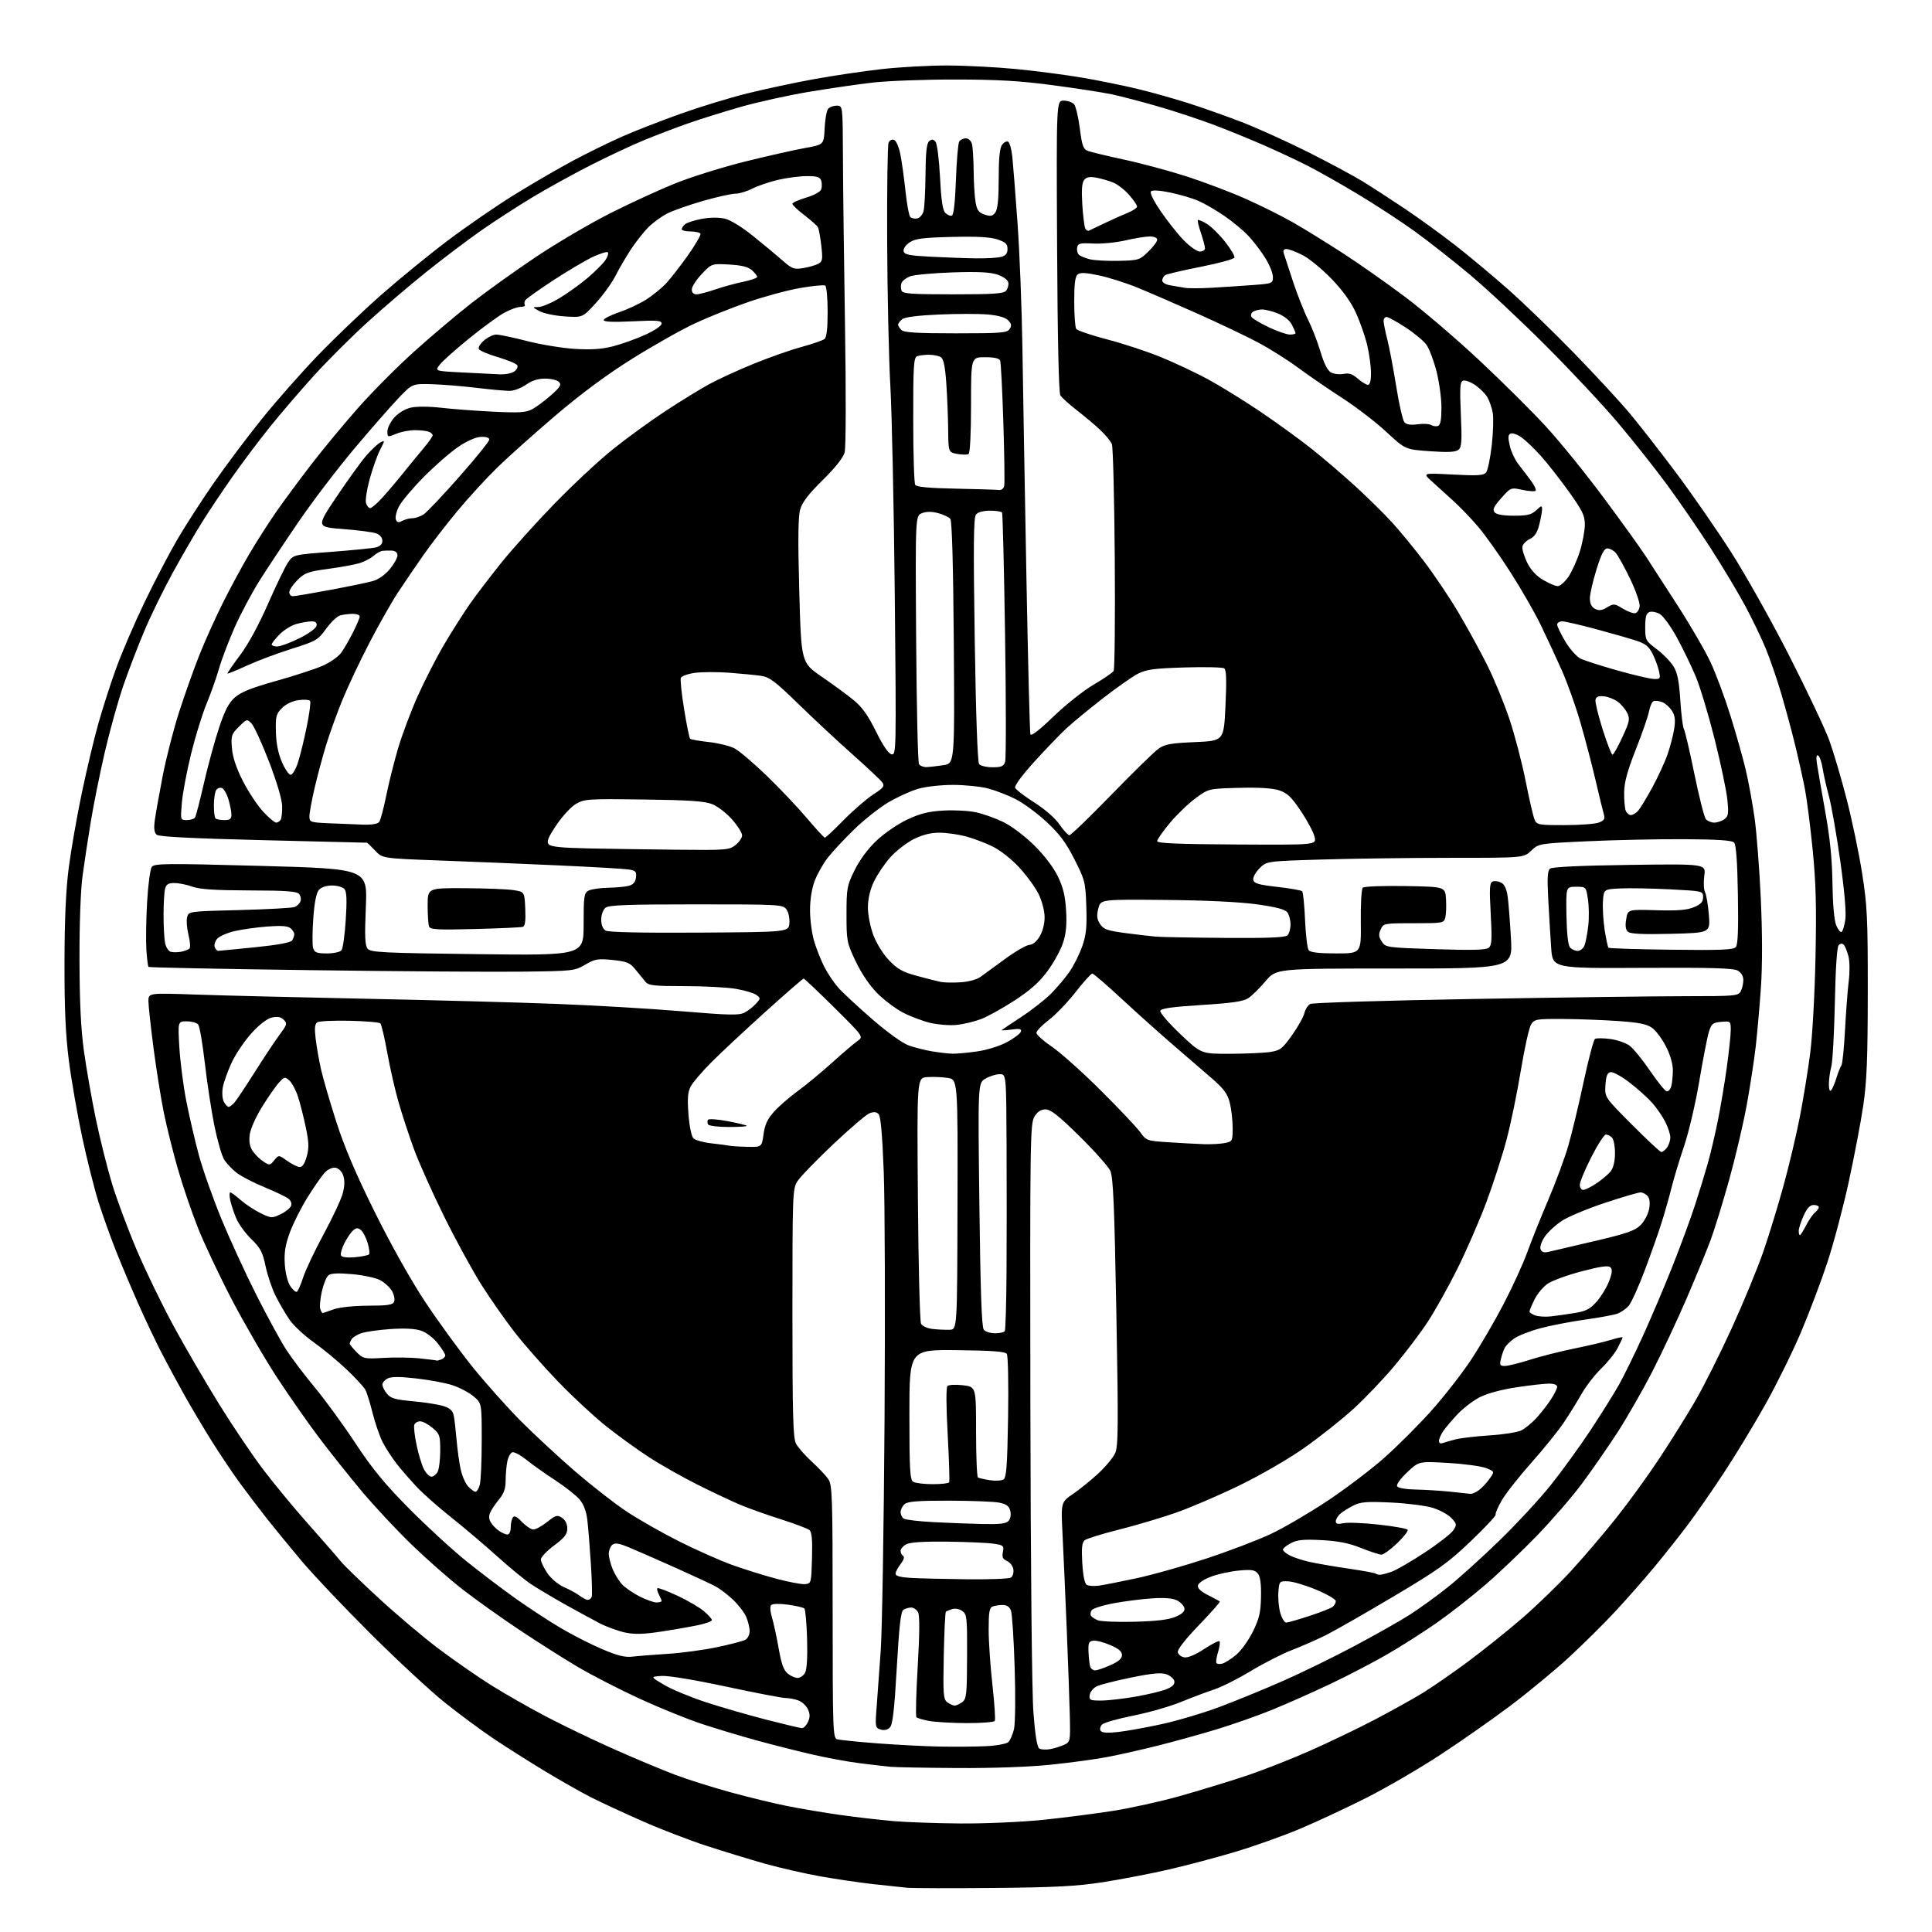 <?xml version="1.0" encoding="UTF-8" standalone="no"?>
<svg 
  version="1.1" 
  xmlns="http://www.w3.org/2000/svg" 
  xmlns:xlink="http://www.w3.org/1999/xlink" 
  xmlns:svg="http://www.w3.org/2000/svg"
  xmlns:rdf="http://www.w3.org/1999/02/22-rdf-syntax-ns#"
  xmlns:cc="http://creativecommons.org/ns#"
  xmlns:dc="http://purl.org/dc/elements/1.1/"
  viewBox="0 0 768 768"
  width="768"
  height="768"
>
<style>svg {background-color: white; }</style>"
<path stroke="none" fill="black" fill-rule="evenodd" d="M395.00,750.49C378.23,750.65 362.70,750.61 360.50,750.40C358.30,750.19 352.23,749.54 347.00,748.96C341.77,748.37 332.45,747.00 326.29,745.91C320.12,744.82 310.22,742.56 304.29,740.90C298.36,739.23 287.88,736.04 281.01,733.80C274.13,731.57 262.55,727.11 255.27,723.89C247.99,720.67 238.94,716.49 235.17,714.58C231.39,712.68 223.06,707.96 216.67,704.10C210.28,700.24 200.99,694.35 196.03,691.02C191.07,687.69 182.40,681.27 176.76,676.75C171.12,672.23 157.90,659.98 147.40,649.52C136.89,639.06 124.51,626.00 119.89,620.50C115.26,615.00 109.00,607.35 105.96,603.50C102.93,599.65 98.14,593.35 95.33,589.50C92.52,585.65 87.53,578.23 84.25,573.00C80.97,567.77 76.02,559.45 73.25,554.50C70.47,549.55 66.35,541.90 64.08,537.50C61.82,533.10 57.76,524.55 55.07,518.50C52.38,512.45 48.39,503.00 46.20,497.50C44.02,492.00 40.87,483.23 39.21,478.00C37.55,472.77 34.60,461.07 32.66,452.00C30.73,442.93 28.34,429.20 27.36,421.50C26.06,411.25 25.60,400.81 25.64,382.50C25.67,365.17 26.20,353.57 27.36,344.68C28.29,337.62 30.61,324.35 32.53,315.18C34.45,306.00 37.41,293.57 39.11,287.55C40.81,281.54 44.00,271.64 46.20,265.55C48.40,259.47 53.49,247.66 57.51,239.30C61.53,230.95 67.41,219.70 70.57,214.30C73.73,208.91 80.13,198.99 84.79,192.26C89.45,185.52 98.04,174.07 103.88,166.79C109.72,159.52 119.90,147.98 126.50,141.14C133.10,134.30 144.35,123.55 151.50,117.25C158.65,110.96 170.57,101.22 178.00,95.62C185.43,90.01 197.35,81.81 204.50,77.39C211.65,72.97 222.22,66.83 228.00,63.75C233.78,60.67 242.61,56.35 247.63,54.15C252.65,51.94 263.00,47.92 270.63,45.20C278.26,42.48 290.12,38.85 297.00,37.14C303.88,35.43 315.80,32.88 323.50,31.48C331.20,30.08 343.35,28.27 350.50,27.47C357.65,26.67 369.35,26.02 376.50,26.03C383.65,26.04 396.02,26.68 404.00,27.45C411.98,28.23 423.90,29.79 430.50,30.92C437.10,32.06 447.00,34.08 452.50,35.42C458.01,36.75 467.01,39.29 472.50,41.05C478.00,42.80 487.50,46.17 493.60,48.52C499.71,50.88 511.43,56.18 519.65,60.29C527.87,64.41 537.70,69.68 541.50,72.00C545.29,74.32 552.92,79.26 558.45,82.97C563.98,86.68 573.01,93.22 578.50,97.50C584.00,101.79 593.49,109.71 599.59,115.11C605.69,120.50 617.45,131.87 625.72,140.37C633.99,148.88 643.96,159.66 647.87,164.35C651.79,169.03 660.05,179.63 666.24,187.90C672.44,196.16 682.20,210.24 687.94,219.17C693.68,228.11 704.18,246.80 711.26,260.70C718.34,274.61 725.49,289.69 727.14,294.22C728.79,298.75 731.89,309.22 734.02,317.48C736.16,325.74 738.94,339.02 740.20,347.00C742.26,360.02 742.49,364.86 742.47,394.50C742.45,420.79 742.08,429.94 740.67,439.50C739.70,446.10 737.08,459.82 734.86,470.00C732.64,480.18 728.81,494.57 726.35,502.00C723.89,509.43 719.21,521.80 715.95,529.50C712.69,537.20 706.37,550.02 701.92,558.00C697.46,565.98 689.97,578.34 685.27,585.48C680.58,592.62 674.00,602.07 670.67,606.48C667.33,610.89 661.43,618.33 657.56,623.00C653.69,627.67 646.76,635.55 642.16,640.50C637.56,645.45 629.23,653.70 623.65,658.84C618.07,663.98 607.65,672.59 600.50,677.98C593.35,683.37 580.75,692.19 572.50,697.59C564.25,702.99 551.14,710.63 543.36,714.56C535.58,718.50 523.74,724.03 517.05,726.86C510.35,729.69 498.72,733.84 491.19,736.10C483.66,738.35 471.67,741.54 464.55,743.17C457.42,744.81 445.72,747.06 438.55,748.18C428.02,749.82 419.61,750.26 395.00,750.49zM381.74,724.86C391.22,724.94 405.85,724.30 414.24,723.45C422.63,722.60 435.35,720.97 442.49,719.84C449.63,718.71 461.56,716.07 468.99,713.97C476.42,711.87 487.90,708.37 494.50,706.20C501.10,704.03 512.80,699.47 520.50,696.06C528.20,692.66 539.90,687.04 546.51,683.57C553.11,680.11 561.66,675.35 565.51,673.00C569.35,670.65 577.49,665.02 583.58,660.50C589.68,655.97 599.36,648.21 605.09,643.26C610.82,638.31 619.56,629.86 624.51,624.47C629.45,619.09 637.48,609.69 642.33,603.59C647.19,597.49 654.90,586.88 659.45,580.00C664.01,573.12 670.51,562.72 673.90,556.88C677.29,551.04 683.84,537.99 688.44,527.88C693.05,517.77 698.68,504.10 700.96,497.51C703.23,490.92 706.86,479.05 709.03,471.14C711.20,463.23 714.09,451.04 715.45,444.04C716.82,437.05 718.66,425.74 719.55,418.91C720.46,411.89 721.39,395.21 721.69,380.50C722.11,360.30 721.86,350.74 720.55,337.67C719.63,328.42 718.25,317.62 717.49,313.67C716.73,309.73 715.01,302.00 713.67,296.50C712.34,291.00 709.84,281.72 708.12,275.89C706.40,270.05 703.63,261.95 701.95,257.89C700.28,253.82 696.63,246.22 693.84,241.00C691.04,235.78 684.81,225.37 679.99,217.88C675.17,210.39 667.27,198.91 662.45,192.38C657.63,185.85 648.93,174.88 643.11,168.00C637.30,161.12 624.44,147.38 614.52,137.45C604.61,127.52 591.05,114.84 584.40,109.27C577.74,103.70 567.87,95.94 562.46,92.02C557.05,88.10 546.74,81.37 539.56,77.06C532.38,72.75 523.19,67.57 519.14,65.55C515.09,63.52 507.66,60.05 502.64,57.84C497.61,55.62 488.77,52.01 483.00,49.81C477.23,47.61 467.10,44.25 460.50,42.35C453.90,40.44 445.55,38.26 441.94,37.49C438.33,36.73 427.75,35.10 418.44,33.86C405.30,32.12 396.56,31.62 379.50,31.61C367.40,31.60 352.72,32.15 346.88,32.83C341.03,33.50 329.60,35.17 321.47,36.52C313.34,37.88 301.10,40.59 294.28,42.54C287.45,44.50 277.96,47.48 273.19,49.16C268.41,50.85 260.68,53.80 256.00,55.72C251.32,57.65 241.88,62.07 235.00,65.56C228.12,69.05 217.71,74.78 211.86,78.30C206.01,81.82 196.83,87.76 191.46,91.50C186.09,95.25 176.25,102.67 169.60,108.00C162.94,113.33 152.35,122.38 146.06,128.10C139.77,133.82 130.24,143.33 124.87,149.23C119.51,155.14 111.59,164.36 107.28,169.73C102.96,175.11 96.27,184.00 92.41,189.50C88.55,195.00 83.13,203.10 80.37,207.50C77.61,211.90 72.38,220.90 68.76,227.50C65.14,234.10 60.08,244.42 57.53,250.44C54.97,256.45 51.15,266.39 49.04,272.51C46.93,278.64 43.60,290.59 41.64,299.07C39.68,307.56 37.19,319.90 36.11,326.50C35.02,333.10 33.55,342.77 32.84,348.00C32.05,353.74 31.56,367.01 31.60,381.50C31.64,398.51 32.16,409.14 33.39,418.00C34.35,424.88 36.47,436.95 38.10,444.82C39.74,452.70 42.63,464.26 44.52,470.50C46.42,476.75 50.85,488.64 54.37,496.93C57.90,505.22 64.51,518.86 69.08,527.25C73.64,535.64 81.77,549.57 87.13,558.22C92.49,566.87 100.38,578.57 104.67,584.22C108.95,589.87 117.19,599.83 122.98,606.34C128.76,612.85 134.40,619.31 135.50,620.71C136.60,622.11 143.35,628.65 150.50,635.25C157.65,641.85 168.45,650.96 174.50,655.51C180.55,660.05 189.85,666.51 195.17,669.85C200.49,673.20 210.39,678.85 217.17,682.40C223.95,685.96 236.25,691.86 244.50,695.52C252.75,699.18 263.55,703.69 268.50,705.55C273.45,707.41 283.35,710.53 290.50,712.49C297.65,714.45 307.77,716.90 313.00,717.94C318.23,718.99 327.68,720.57 334.00,721.47C340.32,722.36 349.77,723.46 355.00,723.91C360.23,724.36 372.26,724.79 381.74,724.86zM380.50,702.82C367.85,702.74 355.93,702.52 354.00,702.33C352.07,702.14 346.68,701.51 342.00,700.94C337.32,700.37 328.55,698.76 322.50,697.35C316.45,695.95 306.55,693.43 300.50,691.77C294.46,690.11 284.78,687.19 279.00,685.29C273.23,683.39 261.98,678.82 254.00,675.14C246.03,671.46 235.00,665.78 229.50,662.52C224.00,659.27 213.65,652.70 206.50,647.93C199.35,643.17 189.27,635.99 184.10,631.99C178.94,627.99 169.77,619.94 163.73,614.11C157.69,608.27 148.61,598.55 143.56,592.50C138.51,586.45 130.91,576.90 126.67,571.27C122.43,565.65 115.02,555.04 110.20,547.70C105.39,540.36 97.34,526.51 92.32,516.93C87.31,507.34 81.15,494.32 78.65,488.00C76.14,481.68 72.54,471.10 70.65,464.50C68.76,457.90 66.29,448.00 65.16,442.50C64.04,437.00 62.19,425.46 61.06,416.86C59.93,408.25 59.00,399.75 59.00,397.96C59.00,394.70 59.00,394.70 78.25,395.37C88.84,395.74 118.88,396.47 145.00,397.01C171.12,397.54 205.10,398.45 220.50,399.04C235.90,399.62 258.59,400.95 270.93,401.99C289.83,403.57 293.76,403.66 295.93,402.54C297.35,401.80 299.40,400.22 300.49,399.01C302.39,396.91 302.40,396.76 300.67,395.50C299.68,394.78 296.05,393.69 292.60,393.09C289.16,392.49 279.96,392.00 272.16,392.00C259.86,392.00 257.79,391.77 256.56,390.25C255.78,389.29 254.00,387.10 252.60,385.39C250.38,382.68 249.23,382.20 243.51,381.61C237.63,381.01 236.52,381.20 232.64,383.47C228.43,385.94 227.76,386.01 207.41,386.25C195.91,386.39 157.93,386.12 123.00,385.65C88.08,385.19 59.30,384.61 59.04,384.36C58.79,384.12 58.40,381.00 58.18,377.43C57.95,373.86 58.09,365.35 58.48,358.53C58.87,351.70 59.71,345.43 60.35,344.59C61.37,343.22 66.11,343.18 103.78,344.21C146.06,345.37 146.06,345.37 145.43,360.44C144.93,372.35 145.08,375.84 146.15,377.14C147.35,378.59 152.23,378.83 189.75,379.29C232.00,379.81 232.00,379.81 232.00,367.44C232.00,356.23 232.18,354.97 233.93,354.04C235.00,353.47 238.49,352.96 241.68,352.90C244.88,352.85 248.62,352.49 250.00,352.11C251.74,351.63 252.60,350.61 252.81,348.77C253.08,346.45 252.71,346.05 249.81,345.62C247.99,345.34 235.47,344.62 222.00,344.01C208.53,343.39 187.26,342.52 174.75,342.06C152.01,341.22 152.01,341.22 149.10,338.11C147.50,336.40 146.04,334.99 145.85,334.99C145.66,334.98 127.09,334.53 104.59,333.98C76.64,333.30 63.25,332.62 62.31,331.84C61.31,331.02 61.10,329.39 61.53,326.10C61.87,323.57 63.28,315.65 64.66,308.50C66.05,301.35 68.99,289.88 71.21,283.00C73.43,276.12 77.03,266.00 79.21,260.50C81.39,255.00 85.56,245.73 88.47,239.90C91.37,234.06 96.11,225.29 98.99,220.40C101.87,215.50 106.73,207.90 109.78,203.50C112.84,199.10 119.16,190.55 123.83,184.50C128.50,178.45 136.84,168.39 142.35,162.15C147.86,155.91 157.80,145.91 164.44,139.92C171.07,133.93 181.45,125.16 187.50,120.43C193.55,115.71 205.16,107.39 213.31,101.96C221.46,96.52 234.73,88.73 242.81,84.65C250.89,80.57 262.68,75.18 269.00,72.67C275.32,70.16 287.70,66.32 296.50,64.14C305.30,61.96 315.88,59.58 320.00,58.84C327.50,57.50 327.50,57.50 327.80,51.04C327.97,47.48 328.59,44.00 329.18,43.29C329.76,42.58 331.31,42.00 332.62,42.00C335.00,42.00 335.00,42.00 335.08,62.25C335.12,73.39 335.49,103.65 335.90,129.50C336.33,156.49 336.27,177.91 335.76,179.82C335.18,181.96 332.09,185.87 327.04,190.84C321.42,196.37 318.90,199.66 318.08,202.52C317.26,205.38 317.16,214.51 317.72,234.95C318.50,263.40 318.50,263.40 326.61,268.97C331.07,272.03 336.79,276.23 339.32,278.30C342.71,281.08 345.06,284.37 348.22,290.77C351.03,296.46 353.17,299.60 354.42,299.84C356.27,300.20 356.30,298.75 355.69,236.85C355.34,202.01 354.55,164.50 353.93,153.50C353.32,142.50 352.74,116.62 352.66,96.00C352.57,75.38 352.82,57.72 353.21,56.77C353.63,55.76 354.55,55.27 355.41,55.60C356.24,55.92 357.34,58.45 357.91,61.34C358.48,64.18 359.38,70.74 359.94,75.92C360.49,81.10 361.35,85.75 361.86,86.26C362.37,86.77 363.60,87.03 364.60,86.84C365.60,86.65 366.72,85.37 367.11,83.99C367.49,82.62 367.85,76.04 367.90,69.37C367.97,60.43 368.36,56.95 369.37,56.11C370.40,55.25 371.01,55.31 371.88,56.36C372.52,57.13 373.31,63.34 373.67,70.46C374.13,79.57 374.73,83.59 375.77,84.63C376.58,85.43 377.74,85.92 378.37,85.71C379.11,85.47 379.67,80.50 380.00,71.42C380.27,63.76 380.86,56.94 381.31,56.25C381.75,55.56 382.94,55.00 383.94,55.00C384.99,55.00 386.02,55.96 386.37,57.25C386.70,58.49 387.00,63.33 387.04,68.00C387.08,72.67 387.43,78.26 387.81,80.42C388.37,83.57 389.07,84.52 391.42,85.31C393.80,86.10 394.57,85.94 395.66,84.45C396.60,83.17 397.00,79.12 397.00,71.00C397.00,62.83 397.40,58.83 398.35,57.54C399.09,56.52 400.18,56.00 400.78,56.36C401.37,56.73 402.11,59.39 402.41,62.27C402.71,65.14 403.64,76.95 404.47,88.50C405.31,100.05 406.19,122.55 406.43,138.50C406.67,154.45 407.38,195.18 408.01,229.00C408.63,262.82 409.35,291.12 409.59,291.88C409.88,292.77 413.14,290.26 418.81,284.79C423.64,280.13 430.81,274.45 434.75,272.15C438.68,269.85 442.25,267.41 442.68,266.73C443.11,266.06 443.31,245.96 443.14,222.08C442.96,198.20 442.45,177.72 442.00,176.58C441.56,175.44 439.46,172.88 437.34,170.89C435.23,168.90 431.02,165.37 428.00,163.03C424.98,160.69 422.05,158.04 421.50,157.14C420.87,156.11 420.39,133.96 420.21,97.75C419.92,40.00 419.92,40.00 422.84,40.00C424.44,40.00 426.31,40.67 426.98,41.48C427.66,42.29 428.68,46.61 429.25,51.06C430.11,57.87 430.62,59.30 432.39,59.98C433.55,60.42 440.12,62.00 447.00,63.49C453.88,64.97 465.04,67.98 471.80,70.16C478.57,72.35 489.02,76.31 495.03,78.97C501.04,81.63 509.68,85.94 514.23,88.55C518.78,91.17 527.67,96.66 534.00,100.77C540.33,104.87 551.35,112.62 558.50,117.99C565.65,123.35 578.95,134.71 588.05,143.23C597.16,151.76 609.12,163.64 614.63,169.65C620.15,175.66 630.49,188.43 637.62,198.04C644.75,207.64 652.18,217.97 654.14,221.00C656.10,224.03 661.86,232.93 666.94,240.79C672.01,248.65 677.89,258.77 679.99,263.29C682.10,267.80 685.65,277.35 687.88,284.50C690.12,291.65 692.86,301.38 693.98,306.12C695.10,310.85 696.67,319.45 697.48,325.22C698.29,331.00 699.40,345.44 699.95,357.32C700.58,371.26 700.60,383.80 699.98,392.71C699.45,400.29 698.53,410.77 697.93,416.00C697.33,421.23 695.75,431.57 694.40,439.00C693.06,446.43 689.90,459.90 687.38,468.95C684.86,478.00 681.54,488.80 679.99,492.95C678.45,497.10 674.20,507.45 670.54,515.96C666.89,524.46 660.72,537.61 656.84,545.18C652.95,552.76 646.65,563.75 642.83,569.62C639.02,575.48 632.78,584.48 628.97,589.61C625.16,594.75 617.19,603.98 611.27,610.13C605.35,616.28 595.98,625.21 590.45,629.97C584.92,634.73 576.15,641.59 570.94,645.22C565.74,648.85 556.99,654.41 551.49,657.59C546.00,660.77 535.90,666.03 529.05,669.29C522.20,672.54 511.85,677.15 506.05,679.52C500.25,681.90 490.19,685.45 483.69,687.42C477.20,689.39 466.63,692.32 460.19,693.93C453.76,695.55 444.68,697.59 440.00,698.47C435.32,699.36 425.20,700.73 417.50,701.52C409.03,702.39 394.42,702.91 380.50,702.82zM417.45,695.31C419.13,695.00 421.62,694.23 423.00,693.59C425.45,692.46 425.50,692.22 425.28,682.47C425.16,676.98 424.60,661.25 424.04,647.50C423.47,633.75 422.72,616.80 422.37,609.83C421.73,597.15 421.73,597.15 426.59,593.83C429.26,592.00 433.79,588.33 436.64,585.68C439.50,583.03 442.49,579.43 443.28,577.68C444.53,574.95 444.59,567.06 443.76,521.50C442.99,478.98 442.51,467.89 441.36,465.40C440.56,463.70 435.05,457.51 429.11,451.65C420.82,443.49 417.68,441.00 415.63,441.00C413.76,441.00 412.44,441.87 411.19,443.93C409.51,446.69 409.42,452.98 409.59,557.18C409.69,622.33 410.19,672.98 410.81,680.89C411.49,689.73 412.28,694.56 413.13,695.08C413.83,695.51 415.78,695.62 417.45,695.31zM392.00,694.13C396.12,693.93 400.10,693.20 400.82,692.52C401.55,691.84 402.56,689.53 403.07,687.39C403.59,685.20 403.71,674.55 403.35,663.00C403.00,651.73 402.34,641.49 401.88,640.25C401.33,638.76 400.23,638.00 398.61,638.00C397.26,638.00 395.45,638.27 394.58,638.61C393.31,639.10 393.00,640.89 393.01,647.86C393.01,652.61 393.69,662.51 394.51,669.84C395.33,677.18 395.75,683.60 395.44,684.09C395.13,684.59 390.07,684.98 384.19,684.96C378.31,684.93 371.57,684.54 369.21,684.08C366.85,683.63 364.64,682.97 364.29,682.62C363.94,682.28 364.17,673.17 364.81,662.38C365.58,649.10 365.62,642.17 364.94,640.89C364.38,639.85 363.16,639.01 362.21,639.02C361.27,639.02 359.88,639.42 359.12,639.90C358.09,640.56 357.43,646.31 356.48,663.00C355.50,680.08 354.86,685.57 353.72,686.71C352.76,687.67 351.43,687.96 350.03,687.51C347.94,686.84 347.86,686.44 348.47,678.66C348.82,674.17 349.56,663.98 350.11,656.00C350.66,648.02 351.34,606.85 351.62,564.50C351.90,522.15 351.76,477.73 351.30,465.79C350.73,450.91 350.09,443.69 349.24,442.84C348.38,441.98 347.29,441.89 345.61,442.56C344.30,443.07 337.75,448.68 331.06,455.00C324.38,461.32 318.03,467.90 316.95,469.62C315.08,472.60 315.00,474.84 315.00,521.92C315.00,562.50 315.25,571.58 316.42,573.85C317.21,575.37 320.02,578.58 322.67,581.00C325.33,583.42 328.28,586.55 329.24,587.95C330.84,590.29 330.99,594.61 330.99,640.68C331.00,687.61 331.11,690.90 332.75,691.38C333.71,691.67 340.80,692.39 348.50,692.99C356.20,693.58 367.45,694.17 373.50,694.29C379.55,694.40 387.88,694.33 392.00,694.13zM444.36,688.51C447.74,688.14 455.68,686.71 462.00,685.33C468.32,683.94 478.90,680.77 485.50,678.27C492.10,675.77 503.35,671.14 510.50,667.98C517.65,664.83 530.27,658.64 538.54,654.25C546.81,649.85 556.71,644.25 560.54,641.79C564.37,639.33 571.08,634.47 575.45,630.99C579.82,627.51 589.00,619.23 595.85,612.58C602.71,605.94 611.92,596.00 616.33,590.50C620.73,585.00 627.86,575.18 632.16,568.68C636.46,562.18 641.62,553.93 643.63,550.34C645.64,546.75 649.97,537.89 653.26,530.66C656.54,523.42 661.82,510.98 664.98,503.00C668.14,495.02 672.11,484.23 673.80,479.00C675.50,473.77 677.78,466.35 678.87,462.50C679.96,458.65 681.76,451.00 682.87,445.50C683.98,440.00 685.59,430.42 686.44,424.22C687.30,418.01 688.00,411.34 688.00,409.41C688.00,405.94 687.93,405.88 684.25,406.19C680.95,406.46 680.36,406.92 679.36,410.00C678.74,411.93 677.02,420.70 675.54,429.50C674.07,438.30 671.34,450.00 669.48,455.50C667.62,461.00 665.38,468.43 664.49,472.00C663.60,475.57 661.81,481.88 660.52,486.00C659.22,490.12 656.15,498.80 653.70,505.29C651.25,511.77 648.40,518.01 647.37,519.15C646.34,520.29 644.40,521.65 643.04,522.17C641.69,522.68 635.84,523.77 630.04,524.57C624.25,525.38 616.17,526.95 612.10,528.06C608.03,529.17 603.42,530.99 601.85,532.11C600.28,533.22 598.61,534.90 598.14,535.82C597.66,536.74 596.98,538.74 596.62,540.25C596.05,542.64 596.26,543.00 598.23,542.99C599.48,542.98 603.93,541.88 608.13,540.54C612.32,539.20 620.20,537.20 625.63,536.10C631.06,535.00 637.64,533.45 640.25,532.65C642.86,531.85 645.00,531.39 645.00,531.64C645.00,531.88 644.14,533.75 643.08,535.79C642.03,537.83 639.08,541.52 636.52,544.00C633.97,546.48 630.48,550.98 628.76,554.00C627.05,557.02 623.84,562.20 621.62,565.50C619.41,568.80 613.60,576.00 608.70,581.50C603.81,587.00 598.53,593.72 596.96,596.44C595.40,599.15 594.31,601.69 594.55,602.07C594.78,602.46 590.34,607.21 584.67,612.63C575.66,621.25 571.77,624.03 553.93,634.63C542.69,641.30 530.65,648.19 527.17,649.94C523.68,651.68 517.61,654.36 513.67,655.88C509.72,657.40 502.32,661.17 497.21,664.26C492.10,667.34 485.58,670.63 482.71,671.57C479.85,672.51 473.90,674.74 469.50,676.54C465.10,678.34 456.55,680.79 450.50,681.99C444.45,683.19 438.88,684.77 438.13,685.49C437.38,686.22 437.09,687.34 437.49,687.99C438.00,688.81 440.09,688.97 444.36,688.51zM318.77,686.96C319.47,686.98 320.56,685.88 321.18,684.50C322.04,682.63 322.03,681.37 321.17,679.48C320.54,678.09 318.86,676.52 317.45,675.98C316.03,675.44 313.75,675.00 312.37,675.00C311.00,675.00 300.34,672.96 288.69,670.46C276.28,667.80 265.63,666.03 263.00,666.21C258.50,666.50 258.50,666.50 264.00,669.76C267.02,671.55 274.45,674.64 280.50,676.62C286.55,678.61 297.35,681.73 304.50,683.57C311.65,685.41 318.07,686.93 318.77,686.96zM379.50,678.00C380.11,678.00 381.46,677.38 382.49,676.63C384.19,675.39 384.38,673.69 384.43,658.55C384.50,643.10 384.35,641.73 382.55,640.41C381.46,639.61 379.71,639.27 378.55,639.62C377.42,639.97 376.27,640.45 376.00,640.71C375.73,640.96 375.35,648.87 375.16,658.28C374.86,673.77 374.99,675.52 376.60,676.70C377.58,677.41 378.89,678.00 379.50,678.00zM437.68,676.00C440.33,676.00 446.52,675.29 451.44,674.43C456.36,673.57 461.91,672.23 463.77,671.45C466.09,670.48 467.05,669.49 466.82,668.29C466.63,667.33 465.21,666.10 463.66,665.55C461.55,664.81 458.07,665.13 449.68,666.84C443.54,668.10 437.38,669.66 436.01,670.32C434.63,670.98 433.36,672.53 433.18,673.76C432.89,675.81 433.26,676.00 437.68,676.00zM317.08,667.00C318.10,667.00 319.43,666.06 320.05,664.91C320.75,663.60 321.04,658.57 320.83,651.49C320.65,645.26 320.16,639.82 319.75,639.41C319.34,639.00 316.41,638.31 313.25,637.88C309.94,637.43 307.11,637.49 306.58,638.02C306.02,638.58 306.15,640.54 306.89,643.02C307.56,645.27 308.75,650.80 309.54,655.30C310.58,661.29 311.54,663.97 313.09,665.25C314.26,666.21 316.06,667.00 317.08,667.00zM435.34,664.00C436.11,664.00 438.83,663.08 441.37,661.95C444.64,660.51 446.00,659.32 446.00,657.92C446.00,656.50 444.65,655.35 441.31,653.92C438.73,652.81 435.70,652.04 434.56,652.21C432.80,652.46 432.53,653.14 432.71,656.91C432.82,659.34 433.14,661.93 433.42,662.66C433.71,663.40 434.57,664.00 435.34,664.00zM485.87,661.32C486.90,661.05 489.36,659.50 491.33,657.88C493.30,656.26 496.31,652.09 498.02,648.62C500.59,643.39 501.15,641.00 501.27,634.75C501.37,629.49 500.98,626.68 499.98,625.48C498.80,624.06 497.47,623.85 492.47,624.32C489.13,624.63 484.17,625.71 481.46,626.72C478.64,627.77 476.38,629.27 476.20,630.23C475.98,631.35 477.29,632.61 480.19,634.07C482.56,635.27 484.68,636.41 484.90,636.61C485.13,636.81 481.38,641.05 476.59,646.02C471.18,651.64 467.99,655.72 468.19,656.78C468.37,657.73 469.57,658.65 470.85,658.83C472.28,659.03 475.31,657.75 478.68,655.51C481.71,653.50 484.45,652.11 484.76,652.43C485.08,652.74 484.83,654.65 484.21,656.67C483.59,658.68 483.29,660.66 483.54,661.07C483.80,661.48 484.84,661.59 485.87,661.32zM251.50,658.53C253.70,658.27 260.00,657.77 265.50,657.42C271.00,657.08 279.77,655.89 285.00,654.79C290.23,653.69 295.29,652.37 296.25,651.86C297.21,651.35 298.00,649.81 298.00,648.43C298.00,647.06 297.38,644.49 296.62,642.72C295.86,640.95 293.49,637.87 291.37,635.89C289.24,633.90 286.15,631.54 284.50,630.65C282.85,629.76 275.88,626.50 269.00,623.42C262.12,620.34 253.87,616.72 250.66,615.37C246.10,613.45 244.50,613.17 243.41,614.08C242.63,614.72 242.00,616.33 242.00,617.65C242.00,618.98 242.70,621.73 243.55,623.77C244.40,625.81 246.09,628.54 247.30,629.84C248.51,631.13 251.62,633.28 254.22,634.60C256.81,635.92 259.85,637.00 260.97,637.00C262.09,637.00 263.00,636.75 263.00,636.43C263.00,636.12 262.51,634.96 261.92,633.85C261.32,632.74 261.06,631.61 261.33,631.34C261.59,631.07 265.12,632.39 269.16,634.26C273.20,636.13 277.96,638.91 279.75,640.42C281.54,641.94 283.00,643.55 283.00,644.01C283.00,644.46 280.64,645.35 277.75,645.97C274.86,646.59 268.23,647.76 263.00,648.56C255.82,649.65 252.28,649.75 248.50,648.96C245.75,648.38 241.14,646.70 238.26,645.21C235.39,643.72 229.09,640.28 224.26,637.58C219.44,634.87 213.47,631.30 211.00,629.66C208.53,628.01 202.45,623.01 197.50,618.55C192.55,614.08 184.45,607.22 179.50,603.29C174.55,599.37 168.44,593.98 165.91,591.33C163.39,588.67 159.73,584.48 157.78,582.00C155.84,579.52 153.27,575.57 152.08,573.21C150.89,570.85 149.10,565.65 148.10,561.66C147.11,557.68 145.82,553.53 145.24,552.46C144.67,551.38 141.34,547.78 137.85,544.45C134.36,541.12 128.45,536.23 124.73,533.59C121.00,530.95 116.67,526.92 115.11,524.64C113.55,522.37 111.08,518.14 109.62,515.25C108.16,512.37 106.34,507.02 105.58,503.36C104.40,497.74 103.53,496.08 99.95,492.61C97.62,490.35 94.94,486.68 93.98,484.46C93.03,482.24 91.93,478.98 91.55,477.21C91.16,475.44 91.15,474.00 91.54,474.00C91.92,474.00 93.81,475.38 95.73,477.07C97.65,478.75 101.19,481.09 103.60,482.26C107.80,484.30 108.11,484.32 111.52,482.69C113.47,481.76 115.35,480.26 115.69,479.36C116.08,478.36 115.62,477.19 114.52,476.39C113.52,475.66 109.28,473.65 105.10,471.92C100.92,470.20 96.00,467.66 94.16,466.28C92.33,464.90 90.04,462.47 89.08,460.89C88.11,459.30 86.36,453.17 85.17,447.25C83.99,441.34 82.30,430.20 81.41,422.50C80.53,414.80 79.34,407.94 78.78,407.25C78.22,406.56 76.17,406.00 74.23,406.00C70.70,406.00 70.70,406.00 71.29,416.25C71.62,421.89 72.85,431.45 74.02,437.50C75.20,443.55 77.46,453.30 79.05,459.18C80.65,465.05 84.71,476.53 88.07,484.68C91.44,492.83 97.72,506.48 102.03,515.00C106.35,523.52 111.62,533.20 113.76,536.50C115.89,539.80 121.00,546.55 125.11,551.50C129.22,556.45 136.51,566.46 141.31,573.74C148.05,583.96 152.96,589.92 162.77,599.82C169.77,606.88 180.06,616.32 185.64,620.79C191.22,625.27 200.00,631.91 205.14,635.56C210.29,639.21 218.27,644.43 222.87,647.15C227.47,649.88 234.90,653.66 239.37,655.56C245.58,658.20 248.44,658.90 251.50,658.53zM451.00,644.67C459.83,644.44 464.62,643.86 467.33,642.69C470.00,641.54 471.05,640.51 470.82,639.29C470.63,638.33 469.36,636.95 467.99,636.23C466.29,635.32 463.12,635.05 458.00,635.38C453.88,635.64 446.95,636.52 442.62,637.34C438.28,638.15 434.37,639.40 433.93,640.11C433.49,640.82 433.37,641.80 433.67,642.27C433.96,642.75 435.17,643.56 436.35,644.07C437.53,644.57 444.12,644.85 451.00,644.67zM511.29,645.00C511.95,645.00 516.09,643.81 520.50,642.37C524.90,640.92 529.06,639.29 529.75,638.74C530.44,638.20 531.00,637.18 531.00,636.47C531.00,635.76 527.51,633.73 523.25,631.95C518.99,630.16 513.92,628.66 512.00,628.60C508.55,628.50 508.50,628.56 508.17,633.00C507.99,635.48 508.35,639.19 508.96,641.25C509.58,643.31 510.62,645.00 511.29,645.00zM233.64,635.97C234.27,635.99 234.98,635.44 235.22,634.75C235.45,634.06 235.30,628.10 234.87,621.50C234.45,614.90 233.82,607.13 233.48,604.24C233.07,600.78 232.01,597.98 230.40,596.06C229.05,594.46 224.69,591.02 220.72,588.43C216.75,585.84 211.57,582.17 209.22,580.27C206.86,578.37 204.34,577.04 203.61,577.32C202.88,577.60 202.00,579.27 201.64,581.04C201.29,582.81 201.00,586.18 201.00,588.55C201.00,591.59 200.31,593.67 198.65,595.67C197.36,597.23 195.76,599.51 195.11,600.75C194.27,602.35 194.23,603.56 194.97,604.95C195.55,606.02 197.01,607.60 198.23,608.45C199.45,609.30 201.02,610.00 201.72,610.00C202.45,610.00 203.01,608.81 203.02,607.25C203.02,605.74 203.39,603.94 203.83,603.25C204.41,602.33 205.40,602.81 207.50,605.00C209.08,606.65 211.13,608.00 212.05,608.00C212.97,608.00 215.43,606.64 217.52,604.98C220.94,602.27 221.52,602.10 223.41,603.36C224.72,604.22 225.50,605.81 225.50,607.60C225.50,609.87 224.44,611.24 220.25,614.36C217.36,616.52 215.00,619.01 215.00,619.91C215.00,620.80 216.16,623.25 217.58,625.34C219.11,627.59 221.87,629.89 224.33,630.97C226.63,631.98 229.40,633.51 230.50,634.37C231.60,635.23 233.01,635.95 233.64,635.97zM436.91,630.31C438.89,630.03 445.68,628.69 452.00,627.33C458.32,625.98 470.87,622.42 479.87,619.44C488.87,616.46 500.34,612.07 505.37,609.68C510.39,607.30 520.35,601.48 527.50,596.74C534.65,592.01 544.84,584.30 550.13,579.62C555.43,574.94 563.91,566.47 568.97,560.80C574.03,555.14 581.10,546.08 584.68,540.68C588.26,535.28 594.09,525.30 597.64,518.50C601.19,511.70 605.45,502.39 607.10,497.82C608.76,493.24 612.54,483.81 615.51,476.85C618.48,469.90 622.05,460.22 623.45,455.35C624.86,450.48 627.59,439.09 629.52,430.04C631.46,420.99 633.49,413.32 634.04,412.98C634.58,412.64 637.29,412.65 640.04,413.01C642.80,413.36 646.28,414.56 647.78,415.67C649.27,416.78 652.92,421.25 655.88,425.60C658.83,429.94 661.81,433.63 662.50,433.80C663.18,433.96 664.02,433.06 664.36,431.80C664.70,430.53 664.98,427.67 664.99,425.43C664.99,422.94 663.93,419.27 662.25,415.98C660.74,413.02 658.27,409.71 656.76,408.61C654.64,407.08 651.59,406.46 643.26,405.88C637.34,405.46 627.45,405.10 621.27,405.06C610.68,405.00 609.97,405.13 608.62,407.25C607.84,408.49 606.01,416.70 604.56,425.50C603.12,434.30 600.56,446.68 598.89,453.00C597.22,459.32 593.58,470.57 590.81,478.00C588.03,485.43 582.83,497.35 579.26,504.50C575.69,511.65 570.40,521.10 567.52,525.50C564.63,529.90 558.63,537.83 554.18,543.11C549.74,548.40 542.36,556.11 537.80,560.25C533.23,564.39 524.55,571.27 518.50,575.53C512.17,580.00 501.14,586.37 492.50,590.57C484.25,594.57 472.80,599.48 467.05,601.46C461.31,603.45 451.19,606.44 444.56,608.11C437.94,609.78 431.90,611.66 431.15,612.29C430.11,613.15 429.88,615.40 430.22,621.31C430.52,626.34 431.16,629.48 432.00,630.00C432.73,630.45 434.94,630.59 436.91,630.31zM320.00,629.72C322.47,629.50 322.50,629.36 322.78,619.40C322.99,612.04 322.71,609.01 321.77,608.22C321.05,607.63 315.97,605.71 310.48,603.96C304.99,602.21 297.80,599.66 294.50,598.28C291.20,596.91 283.55,593.31 277.50,590.29C271.45,587.26 262.68,582.31 258.00,579.27C253.32,576.23 245.65,570.68 240.95,566.94C236.24,563.20 227.69,555.26 221.95,549.31C216.20,543.35 208.43,534.54 204.69,529.73C200.94,524.92 194.97,516.40 191.43,510.81C187.88,505.22 181.19,492.96 176.55,483.57C171.91,474.18 166.53,462.18 164.59,456.89C162.66,451.61 159.92,443.31 158.52,438.46C157.11,433.60 155.07,424.67 153.97,418.61C152.88,412.55 151.64,407.24 151.21,406.81C150.78,406.38 145.27,405.91 138.96,405.77C132.66,405.63 126.89,405.90 126.15,406.38C125.14,407.02 124.97,408.66 125.47,412.87C125.84,415.97 126.79,421.43 127.59,425.00C128.39,428.57 131.12,437.95 133.65,445.84C136.88,455.93 141.42,466.58 148.98,481.84C155.45,494.88 163.42,509.07 169.01,517.50C174.12,525.20 182.55,536.79 187.75,543.26C192.96,549.73 201.63,559.46 207.03,564.88C212.43,570.31 222.17,579.33 228.67,584.94C235.18,590.54 244.32,597.68 249.00,600.79C253.68,603.91 263.06,609.25 269.86,612.67C276.66,616.09 286.10,620.30 290.85,622.01C295.59,623.73 303.53,626.22 308.49,627.54C313.44,628.87 318.62,629.85 320.00,629.72zM384.50,627.79C393.30,627.89 401.10,627.59 401.84,627.12C402.57,626.66 403.02,625.20 402.84,623.89C402.65,622.57 401.52,621.07 400.32,620.54C398.62,619.80 398.25,618.99 398.67,616.92C399.16,614.43 398.92,614.22 394.85,613.63C392.46,613.28 384.20,612.92 376.50,612.83C367.20,612.72 361.74,613.07 360.25,613.87C359.01,614.53 358.00,615.70 358.00,616.48C358.00,617.25 358.46,618.16 359.02,618.51C359.64,618.90 359.25,620.13 358.02,621.70C356.91,623.12 356.00,624.86 356.00,625.59C356.00,626.50 357.93,627.01 362.25,627.26C365.69,627.45 375.70,627.69 384.50,627.79zM548.52,626.00C549.17,626.00 551.23,625.47 553.10,624.82C554.97,624.18 560.92,620.74 566.32,617.18C571.72,613.63 576.85,609.64 577.71,608.32C579.18,606.08 579.13,605.77 576.95,603.44C575.67,602.08 572.34,600.26 569.56,599.39C566.78,598.53 559.30,597.58 552.95,597.28C543.21,596.83 540.86,597.02 537.95,598.49C536.05,599.45 533.71,600.93 532.75,601.78C531.79,602.62 531.00,603.95 531.00,604.73C531.00,605.80 531.76,605.99 534.02,605.50C535.68,605.13 541.99,605.38 548.04,606.05C554.09,606.72 559.28,607.64 559.57,608.11C559.85,608.57 557.96,610.99 555.36,613.48C552.77,615.96 549.97,618.00 549.15,618.00C548.33,618.00 544.70,616.81 541.08,615.36C536.27,613.43 532.06,612.58 525.44,612.23C518.28,611.85 515.72,612.09 513.19,613.40C511.44,614.31 510.00,615.48 510.00,616.00C510.00,616.52 511.24,617.57 512.75,618.34C514.26,619.11 517.75,620.24 520.50,620.87C523.25,621.49 530.20,622.69 535.95,623.53C541.69,624.37 546.61,625.27 546.86,625.53C547.12,625.79 547.87,626.00 548.52,626.00zM390.63,605.82C397.65,605.96 400.04,605.66 400.99,604.51C401.69,603.67 401.95,601.95 401.60,600.56C401.13,598.69 400.07,597.90 397.24,597.33C395.18,596.91 386.26,596.56 377.40,596.54C365.19,596.51 360.91,596.83 359.65,597.87C358.74,598.63 358.00,600.06 358.00,601.06C358.00,602.06 358.56,603.25 359.25,603.69C359.94,604.14 365.23,604.76 371.00,605.07C376.77,605.38 385.61,605.72 390.63,605.82zM584.53,593.84C585.09,593.93 586.53,593.32 587.72,592.48C588.91,591.65 590.85,589.61 592.03,587.96C594.16,584.97 594.16,584.97 590.83,583.61C589.00,582.86 582.22,581.93 575.77,581.55C564.03,580.86 564.03,580.86 559.36,585.27C556.60,587.88 554.98,590.16 555.40,590.84C555.82,591.51 558.95,592.05 562.81,592.12C566.49,592.19 572.65,592.57 576.50,592.97C580.35,593.36 583.96,593.76 584.53,593.84zM189.02,593.00C189.54,593.00 190.30,591.76 190.72,590.25C191.14,588.74 191.49,580.81 191.49,572.64C191.50,557.78 191.50,557.78 188.20,555.03C186.39,553.51 182.60,551.53 179.80,550.62C176.99,549.72 170.50,548.51 165.38,547.94C158.74,547.20 155.48,547.21 154.03,547.98C152.91,548.58 152.00,549.68 152.00,550.42C152.00,551.17 152.81,552.78 153.81,554.01C155.31,555.87 157.08,556.38 164.28,557.03C169.04,557.47 174.49,558.34 176.40,558.97C178.95,559.81 180.00,560.82 180.39,562.81C180.68,564.29 181.18,568.65 181.51,572.50C181.84,576.35 182.57,581.59 183.13,584.14C183.69,586.69 185.03,589.73 186.11,590.89C187.19,592.05 188.50,593.00 189.02,593.00zM370.69,589.98C374.10,589.99 377.07,589.66 377.30,589.25C377.54,588.84 377.27,580.26 376.72,570.20C376.10,558.98 376.07,551.53 376.63,550.97C377.14,550.46 379.91,550.32 382.78,550.66C388.00,551.28 388.00,551.28 388.00,569.08C388.00,578.87 388.34,587.08 388.75,587.33C389.16,587.57 391.30,588.05 393.50,588.40C395.70,588.74 398.14,588.60 398.92,588.10C400.07,587.35 400.42,582.52 400.73,563.34C400.94,550.23 400.72,538.92 400.23,538.21C399.56,537.25 394.53,536.87 380.42,536.71C361.50,536.50 361.50,536.50 361.50,562.29C361.50,584.12 361.73,588.22 363.00,589.02C363.82,589.54 367.29,589.98 370.69,589.98zM171.49,587.00C172.28,587.00 173.40,586.13 173.96,585.07C174.53,584.00 175.00,580.22 175.00,576.65C175.00,570.65 174.78,569.99 171.92,567.59C170.23,566.17 168.03,565.00 167.03,565.00C166.03,565.00 164.98,565.61 164.70,566.35C164.41,567.09 164.81,570.70 165.58,574.38C166.35,578.06 167.67,582.40 168.52,584.03C169.36,585.67 170.70,587.00 171.49,587.00zM573.44,573.66C574.23,573.36 576.59,572.68 578.69,572.15C580.78,571.63 586.93,570.92 592.35,570.57C597.77,570.23 603.40,569.32 604.85,568.56C606.31,567.79 608.90,565.67 610.61,563.84C612.32,562.00 614.91,558.71 616.36,556.52C617.81,554.33 619.00,551.97 619.00,551.27C619.00,550.50 617.71,550.00 615.75,550.01C613.96,550.01 608.12,550.67 602.77,551.48C596.92,552.36 591.14,553.92 588.27,555.39C585.65,556.73 581.65,559.78 579.40,562.17C577.14,564.55 574.55,567.61 573.65,568.97C572.74,570.33 572.00,572.07 572.00,572.83C572.00,573.62 572.61,573.98 573.44,573.66zM173.67,540.85C173.76,540.93 174.55,540.73 175.42,540.39C176.29,540.06 177.00,539.34 177.00,538.79C177.00,538.24 175.64,536.07 173.97,533.96C172.22,531.76 169.39,529.62 167.29,528.93C164.89,528.14 160.65,527.94 154.94,528.34C150.15,528.68 144.95,529.45 143.39,530.04C141.82,530.64 140.20,531.66 139.79,532.31C139.37,532.97 139.02,533.78 139.02,534.11C139.01,534.45 140.24,535.97 141.75,537.49C144.40,540.14 144.80,540.23 152.50,539.78C156.90,539.51 163.43,539.61 167.00,540.00C170.57,540.38 173.58,540.76 173.67,540.85zM395.56,530.00C397.39,530.00 399.12,529.61 399.42,529.13C399.72,528.65 400.02,518.19 400.11,505.88C400.19,493.57 400.20,470.79 400.13,455.25C400.00,427.00 400.00,427.00 397.40,427.00C395.98,427.00 393.44,427.79 391.77,428.75C388.73,430.50 388.73,430.50 389.32,478.84C389.74,513.51 390.24,527.58 391.07,528.59C391.72,529.37 393.74,530.00 395.56,530.00zM377.50,528.60C380.50,528.50 380.50,528.50 380.62,478.79C380.75,429.08 380.75,429.08 376.62,428.47C374.36,428.13 370.70,428.00 368.50,428.17C364.50,428.50 364.50,428.50 364.88,476.50C365.08,502.90 365.65,525.26 366.13,526.19C366.64,527.17 368.57,528.05 370.75,528.29C372.81,528.52 375.85,528.66 377.50,528.60zM616.50,523.29C618.70,523.04 622.98,522.43 626.00,521.94C630.50,521.20 632.08,520.38 634.72,517.39C636.48,515.39 638.69,511.76 639.62,509.33C640.87,506.06 641.01,504.61 640.19,503.79C639.36,502.96 636.38,503.37 628.82,505.35C623.18,506.83 617.08,509.04 615.27,510.27C613.45,511.50 611.08,514.33 609.99,516.57C608.89,518.80 608.00,520.95 608.00,521.35C608.00,521.74 609.01,522.44 610.25,522.90C611.49,523.36 614.30,523.53 616.50,523.29zM128.22,521.98C128.37,521.98 130.30,521.32 132.50,520.53C134.91,519.66 140.39,519.07 146.28,519.04C154.36,519.01 156.17,518.72 156.69,517.37C157.03,516.48 156.62,514.57 155.77,513.12C154.92,511.68 152.80,509.76 151.06,508.85C149.31,507.94 144.30,506.88 139.92,506.49C134.33,506.00 131.54,506.14 130.53,506.97C129.75,507.62 128.57,510.56 127.91,513.49C127.26,516.43 126.99,519.54 127.33,520.41C127.66,521.29 128.06,521.99 128.22,521.98zM118.03,513.48C118.48,513.20 119.61,510.62 120.53,507.74C121.46,504.86 125.11,497.16 128.65,490.63C132.18,484.10 135.60,476.80 136.24,474.40C137.03,471.44 137.09,469.16 136.43,467.27C135.85,465.61 134.61,464.38 133.32,464.19C132.08,464.01 130.29,464.84 129.05,466.18C127.88,467.44 124.82,471.83 122.26,475.94C119.70,480.05 116.53,486.35 115.21,489.95C113.40,494.91 112.92,497.96 113.21,502.50C113.43,506.05 114.33,509.62 115.40,511.24C116.40,512.75 117.59,513.76 118.03,513.48zM141.15,499.76C143.84,499.50 146.33,499.00 146.68,498.65C147.03,498.30 146.80,496.26 146.16,494.13C145.51,491.99 144.32,489.68 143.50,489.00C142.30,488.01 141.68,488.02 140.43,489.06C139.56,489.78 137.97,492.10 136.89,494.22C135.81,496.34 135.22,498.55 135.59,499.15C135.99,499.80 138.22,500.04 141.15,499.76zM615.26,497.70C616.49,497.42 624.69,495.50 633.48,493.44C646.68,490.35 649.92,489.23 652.15,487.00C653.64,485.52 655.16,482.65 655.54,480.64C655.99,478.27 655.79,476.45 654.99,475.49C654.31,474.67 653.02,474.00 652.13,474.00C651.23,474.00 644.88,475.87 638.00,478.15C631.13,480.43 623.45,483.63 620.95,485.25C618.44,486.88 615.35,489.73 614.08,491.58C612.76,493.52 612.04,495.65 612.39,496.59C612.81,497.67 613.77,498.04 615.26,497.70zM715.48,491.00C715.74,491.00 716.84,489.28 717.91,487.18C718.98,485.08 720.56,482.78 721.43,482.06C722.29,481.34 723.00,480.36 723.00,479.88C723.00,479.39 722.08,479.00 720.95,479.00C719.51,479.00 718.33,480.26 716.97,483.25C715.91,485.59 715.03,488.29 715.02,489.25C715.01,490.21 715.22,491.00 715.48,491.00zM629.36,473.00C630.11,473.00 632.47,471.83 634.61,470.41C636.75,468.98 639.28,466.84 640.23,465.66C641.34,464.27 641.96,461.71 641.98,458.45C641.99,455.67 641.46,452.86 640.80,452.20C640.14,451.54 639.05,451.00 638.37,451.00C637.69,451.00 635.08,455.04 632.57,459.97C630.06,464.91 628.00,469.86 628.00,470.97C628.00,472.09 628.61,473.00 629.36,473.00zM119.12,463.91C120.20,463.97 121.13,462.59 121.92,459.75C122.88,456.30 122.80,454.09 121.53,448.00C120.66,443.88 119.27,438.42 118.44,435.87C117.60,433.32 116.08,430.48 115.06,429.55C113.31,427.97 113.07,428.00 111.03,430.19C109.83,431.46 106.82,435.75 104.33,439.73C101.77,443.84 99.58,448.69 99.28,450.96C98.91,453.73 99.25,455.73 100.39,457.46C101.29,458.84 103.20,460.74 104.64,461.69C107.16,463.34 107.32,463.32 109.02,461.22C110.78,459.05 110.78,459.05 114.14,461.44C115.99,462.75 118.23,463.87 119.12,463.91zM660.39,457.94C660.88,457.97 661.88,457.21 662.61,456.25C663.34,455.29 663.95,453.47 663.97,452.21C663.99,450.95 663.10,448.15 661.99,445.99C660.89,443.83 658.57,440.44 656.83,438.46C655.10,436.49 651.04,432.84 647.82,430.36C644.60,427.89 641.19,426.01 640.23,426.19C638.93,426.44 638.42,427.71 638.19,431.35C637.88,436.18 637.88,436.18 648.69,447.03C654.64,453.00 659.90,457.91 660.39,457.94zM297.16,455.88C302.81,456.00 302.81,456.00 303.52,450.88C304.05,447.01 305.08,444.81 307.74,441.86C309.68,439.72 313.89,436.06 317.09,433.73C320.30,431.40 326.42,426.34 330.71,422.48C334.99,418.62 339.58,414.70 340.90,413.78C343.30,412.10 343.30,412.10 331.66,400.55C325.25,394.20 319.76,389.00 319.46,389.00C319.16,389.00 312.30,394.96 304.22,402.25C296.14,409.54 286.49,418.55 282.78,422.27C279.07,425.99 275.36,430.34 274.54,431.92C273.40,434.13 273.20,436.72 273.68,442.99C274.04,447.72 274.88,451.73 275.65,452.51C276.39,453.25 279.59,454.14 282.75,454.49C285.91,454.84 289.18,455.27 290.00,455.45C290.82,455.62 294.05,455.82 297.16,455.88zM478.62,454.83C481.44,454.92 485.16,454.72 486.88,454.38C489.91,453.77 490.00,453.60 490.00,448.32C490.00,445.33 489.49,440.87 488.87,438.40C487.98,434.86 486.54,432.86 482.12,429.01C479.03,426.31 472.15,420.37 466.82,415.80C461.50,411.24 452.18,402.89 446.10,397.25C440.03,391.61 434.67,387.00 434.20,387.00C433.73,387.00 430.74,390.32 427.56,394.38C424.39,398.43 419.59,403.43 416.89,405.48C414.20,407.54 412.00,409.82 412.00,410.57C412.00,411.32 414.79,413.82 418.21,416.14C421.62,418.46 430.32,426.24 437.54,433.43C444.76,440.62 451.81,448.07 453.21,450.00C455.71,453.45 455.89,453.51 464.63,454.08C469.51,454.40 475.81,454.73 478.62,454.83zM289.73,448.00C285.54,448.00 281.84,447.55 281.50,447.00C281.16,446.45 281.12,445.62 281.41,445.15C281.70,444.68 285.18,444.91 289.15,445.66C293.11,446.41 296.58,447.24 296.84,447.51C297.11,447.78 293.91,448.00 289.73,448.00zM90.88,440.00C91.33,440.00 92.38,439.21 93.22,438.25C94.06,437.29 97.73,431.77 101.38,426.00C105.03,420.23 109.45,413.58 111.20,411.23C114.11,407.33 114.25,406.82 112.80,405.38C111.68,404.25 110.32,403.99 108.15,404.47C106.21,404.89 103.21,407.18 100.06,410.62C97.31,413.64 93.74,418.89 92.14,422.30C90.54,425.71 88.94,430.18 88.57,432.24C88.20,434.35 88.38,436.85 88.99,437.99C89.59,439.09 90.43,440.00 90.88,440.00zM727.88,433.45C728.36,432.93 729.32,430.70 730.01,428.50C730.70,426.30 731.59,424.05 732.00,423.50C732.40,422.95 733.04,416.65 733.42,409.50C733.79,402.35 734.46,393.57 734.90,390.00C735.36,386.27 735.30,382.01 734.76,380.00C734.24,378.07 733.41,376.07 732.91,375.55C732.34,374.95 731.60,375.00 730.91,375.69C730.23,376.37 729.66,384.85 729.38,398.64C729.13,410.66 728.49,422.07 727.97,424.00C727.44,425.93 727.01,429.05 727.01,430.95C727.00,432.99 727.36,434.01 727.88,433.45zM378.50,418.86C380.15,418.92 384.61,418.51 388.40,417.96C392.39,417.39 397.42,415.81 400.34,414.23C403.10,412.73 405.57,410.87 405.82,410.10C406.17,408.99 405.38,408.82 402.05,409.27C399.73,409.58 397.99,409.68 398.18,409.49C398.37,409.30 401.89,406.93 406.01,404.23C410.13,401.53 415.46,397.35 417.86,394.94C420.25,392.53 423.56,388.59 425.21,386.19C426.86,383.80 429.10,379.30 430.19,376.20C431.78,371.67 432.10,368.59 431.83,360.41C431.51,350.68 431.31,349.88 427.10,341.58C423.71,334.89 421.17,331.49 415.97,326.68C412.27,323.25 406.77,319.20 403.74,317.67C400.71,316.13 395.82,314.24 392.87,313.45C389.92,312.67 383.64,312.02 378.93,312.01C374.05,312.01 368.02,312.68 364.93,313.58C361.94,314.45 356.57,316.90 353.00,319.04C349.43,321.17 343.35,325.98 339.50,329.74C335.65,333.49 330.98,338.50 329.12,340.86C327.26,343.23 324.90,347.39 323.87,350.10C322.71,353.16 322.00,357.60 322.00,361.83C322.00,365.57 322.73,371.08 323.61,374.07C324.50,377.06 326.30,381.62 327.61,384.21C328.92,386.81 331.42,390.55 333.16,392.53C334.90,394.51 340.99,400.17 346.69,405.12C352.81,410.43 358.79,414.72 361.28,415.60C363.60,416.42 367.75,417.47 370.50,417.93C373.25,418.39 376.85,418.81 378.50,418.86zM489.00,418.90C495.32,418.87 502.49,418.55 504.92,418.18C508.90,417.57 509.77,416.90 513.60,411.50C515.95,408.20 518.16,404.26 518.51,402.74C518.87,401.22 519.91,399.58 520.83,399.09C521.75,398.60 551.08,397.70 586.00,397.10C620.92,396.49 658.82,396.00 670.21,396.00C689.67,396.00 690.99,395.88 691.96,394.07C692.53,393.00 693.00,390.99 693.00,389.60C693.00,388.02 692.16,386.60 690.75,385.81C689.04,384.85 680.01,384.59 652.84,384.74C617.17,384.94 617.17,384.94 616.61,376.72C616.30,372.20 615.78,363.52 615.45,357.43C614.99,348.89 615.16,346.12 616.18,345.29C617.03,344.61 628.37,344.08 647.82,343.81C678.13,343.40 678.13,343.40 677.48,348.11C677.13,350.71 677.26,353.65 677.78,354.66C678.30,355.67 678.98,359.72 679.30,363.66C679.87,370.82 679.87,370.82 664.18,371.21C653.03,371.48 648.11,371.24 647.14,370.40C646.20,369.58 645.99,368.04 646.44,365.36C647.09,361.50 647.09,361.50 658.38,361.83C666.86,362.08 670.58,361.78 673.34,360.63C676.14,359.46 677.00,358.53 677.00,356.65C677.00,354.21 676.96,354.20 663.75,353.52C656.46,353.15 647.58,352.99 644.00,353.17C637.50,353.50 637.50,353.50 637.19,358.37C637.02,361.05 637.34,366.16 637.89,369.74C638.45,373.31 639.13,376.46 639.40,376.74C639.68,377.01 650.93,377.37 664.40,377.53C684.28,377.78 689.11,377.57 690.04,376.45C690.84,375.49 691.08,369.22 690.84,355.58C690.61,342.12 690.13,335.73 689.29,334.89C688.45,334.05 682.50,333.66 669.29,333.59C658.96,333.54 641.76,333.91 631.08,334.41C611.65,335.32 611.65,335.32 608.68,338.16C605.70,341.00 605.70,341.00 576.60,341.00C560.60,341.00 537.60,341.30 525.51,341.67C503.51,342.33 503.51,342.33 500.68,345.16C499.13,346.72 498.00,348.78 498.19,349.75C498.46,351.17 500.25,351.70 507.72,352.55C512.78,353.12 517.24,353.91 517.63,354.29C518.01,354.68 518.53,359.83 518.78,365.75C519.04,371.66 519.69,377.06 520.24,377.75C520.92,378.60 524.43,379.00 531.17,379.00C541.09,379.00 541.09,379.00 540.94,366.41C540.85,359.48 541.20,353.40 541.72,352.88C542.24,352.36 549.63,352.07 558.58,352.22C574.50,352.50 574.50,352.50 574.81,357.43C574.98,360.15 574.86,363.41 574.54,364.68C573.98,366.94 573.67,367.00 561.96,367.00C550.18,367.00 549.94,367.05 548.84,369.46C547.95,371.41 548.04,372.41 549.28,374.30C550.81,376.63 551.21,376.69 570.60,377.31C585.37,377.79 590.72,377.64 591.81,376.74C593.01,375.75 593.15,373.38 592.58,363.25C592.01,352.93 592.14,350.88 593.37,350.41C594.18,350.10 595.72,350.31 596.78,350.88C598.06,351.57 598.92,353.42 599.32,356.35C599.66,358.78 600.24,366.23 600.62,372.89C601.30,385.00 601.30,385.00 554.31,385.00C507.31,385.00 507.31,385.00 503.07,390.04C500.73,392.81 497.65,395.84 496.21,396.79C494.23,398.09 489.77,398.74 477.63,399.50C466.12,400.22 461.54,400.86 461.23,401.80C460.99,402.52 464.56,406.67 469.15,411.02C477.50,418.94 477.50,418.94 489.00,418.90zM380.37,407.41C377.69,407.70 373.02,407.35 370.00,406.66C366.98,405.96 362.08,404.13 359.12,402.61C356.16,401.08 351.52,397.62 348.82,394.91C345.76,391.86 342.50,387.06 340.20,382.25C336.63,374.76 336.50,374.12 336.50,363.48C336.50,353.08 336.68,352.09 339.73,345.89C341.76,341.78 345.03,337.37 348.48,334.11C351.53,331.22 356.96,327.51 360.66,325.78C365.77,323.39 369.15,322.54 375.01,322.21C379.22,321.96 385.02,322.27 387.91,322.89C390.79,323.50 395.70,325.25 398.81,326.76C402.03,328.31 407.33,332.31 411.07,336.00C415.12,339.99 418.76,344.76 420.50,348.36C422.64,352.77 423.45,356.14 423.79,361.99C424.12,367.62 423.78,371.16 422.54,374.88C421.61,377.69 418.84,382.72 416.39,386.04C413.17,390.41 409.57,393.63 403.35,397.68C398.62,400.76 392.62,404.10 390.00,405.09C387.39,406.09 383.05,407.13 380.37,407.41zM381.93,390.47C385.20,390.25 388.39,389.35 389.93,388.21C391.34,387.17 395.77,383.94 399.77,381.02C403.77,378.11 408.02,375.67 409.21,375.61C410.56,375.54 412.14,374.21 413.35,372.14C414.53,370.12 415.29,367.05 415.25,364.43C415.21,362.01 414.15,357.99 412.84,355.35C411.55,352.75 408.10,348.02 405.18,344.85C402.09,341.50 397.62,337.98 394.55,336.48C391.63,335.05 386.82,333.24 383.87,332.45C380.92,331.67 376.23,331.02 373.45,331.01C370.00,331.00 366.75,331.82 363.21,333.58C360.36,335.01 356.16,338.27 353.88,340.83C351.60,343.40 348.67,347.75 347.37,350.50C345.85,353.74 345.02,357.34 345.01,360.71C345.00,363.62 345.95,368.47 347.16,371.68C348.39,375.00 351.05,379.27 353.41,381.74C356.75,385.24 358.79,386.38 364.50,387.93C368.35,388.98 372.62,390.06 374.00,390.34C375.38,390.61 378.94,390.68 381.93,390.47zM72.00,378.33C73.38,378.07 74.86,377.51 75.30,377.08C75.74,376.65 75.58,374.21 74.94,371.67C74.30,369.12 74.04,365.97 74.37,364.66C74.97,362.27 74.97,362.27 95.24,361.76C106.38,361.47 116.25,360.93 117.17,360.54C118.09,360.16 119.11,359.15 119.44,358.30C119.77,357.44 119.52,356.13 118.89,355.37C118.01,354.30 113.66,353.99 99.13,353.96C85.52,353.92 79.42,353.52 76.50,352.47C74.30,351.68 71.09,351.02 69.37,351.02C66.96,351.00 66.09,351.52 65.63,353.25C65.30,354.49 65.02,359.16 65.01,363.62C65.01,368.09 65.28,373.13 65.61,374.82C65.95,376.51 66.97,378.10 67.86,378.35C68.76,378.60 70.62,378.59 72.00,378.33zM129.94,379.00C132.60,379.00 135.20,378.44 135.75,377.75C136.30,377.06 137.06,371.63 137.44,365.69C137.95,357.88 137.81,354.48 136.95,353.44C136.29,352.65 134.08,352.00 132.03,352.00C129.74,352.00 127.72,352.67 126.77,353.75C125.74,354.92 124.99,358.72 124.53,365.18C124.14,370.51 124.12,375.80 124.48,376.93C125.02,378.64 125.96,379.00 129.94,379.00zM86.72,377.98C87.15,377.97 93.75,377.32 101.40,376.55C110.50,375.63 115.58,374.68 116.13,373.82C116.59,373.09 116.98,371.99 116.98,371.37C116.99,370.75 116.31,369.67 115.47,368.98C114.38,368.07 111.75,367.88 106.22,368.31C101.97,368.64 96.14,369.46 93.25,370.13C90.36,370.80 87.27,372.15 86.38,373.13C85.49,374.12 85.02,375.62 85.35,376.46C85.67,377.31 86.29,377.99 86.72,377.98zM627.15,378.00C628.20,378.00 629.42,377.00 629.89,375.75C630.35,374.51 631.02,371.02 631.36,368.00C631.71,364.98 631.65,360.25 631.23,357.50C630.48,352.50 630.48,352.50 626.49,352.50C622.50,352.50 622.50,352.50 622.69,363.82C622.80,370.81 623.33,375.69 624.06,376.57C624.71,377.36 626.10,378.00 627.15,378.00zM487.05,372.83C504.23,372.95 510.92,372.68 511.80,371.80C512.46,371.14 513.00,369.20 513.00,367.49C513.00,365.78 512.44,363.62 511.75,362.69C510.86,361.49 507.38,360.57 499.67,359.49C492.85,358.54 479.33,357.89 463.17,357.74C437.50,357.50 437.50,357.50 436.59,361.18C435.89,364.03 436.04,365.42 437.29,367.32C438.66,369.41 440.14,369.94 447.20,370.89C451.77,371.49 457.30,372.14 459.50,372.33C461.70,372.51 474.10,372.74 487.05,372.83zM278.00,370.73C313.50,370.50 313.50,370.50 313.79,367.00C313.96,365.06 313.44,362.61 312.63,361.50C311.21,359.57 310.01,359.50 276.73,359.50C249.03,359.50 241.99,359.77 240.65,360.87C239.72,361.65 239.00,363.70 239.00,365.57C239.00,367.68 239.64,369.28 240.75,369.93C241.88,370.59 255.12,370.87 278.00,370.73zM732.06,370.46C732.51,370.18 733.18,367.98 733.54,365.58C733.95,362.81 733.22,354.26 731.55,342.35C730.09,331.98 728.06,320.35 727.03,316.50C725.99,312.65 724.85,307.59 724.49,305.26C724.12,302.92 723.35,300.71 722.76,300.35C722.04,299.91 721.88,300.96 722.27,303.60C722.58,305.74 724.06,314.25 725.54,322.50C727.46,333.17 728.29,341.42 728.43,351.09C728.55,359.55 729.11,365.86 729.93,367.83C730.65,369.56 731.60,370.74 732.06,370.46zM188.81,369.30C173.93,369.69 171.03,369.53 170.56,368.30C170.25,367.49 170.00,363.72 170.00,359.92C170.00,353.00 170.00,353.00 184.75,353.07C192.86,353.11 201.53,353.45 204.00,353.82C208.50,354.50 208.50,354.50 208.80,361.26C209.01,366.13 208.73,368.14 207.80,368.44C207.08,368.66 198.54,369.05 188.81,369.30zM269.12,337.78C288.64,337.99 289.87,337.89 292.37,335.93C293.81,334.79 295.00,333.05 295.00,332.07C295.00,331.09 293.21,328.25 291.02,325.76C288.83,323.27 285.29,320.53 283.16,319.68C280.14,318.47 274.12,318.06 255.89,317.81C233.89,317.52 232.29,317.62 229.00,319.53C227.07,320.65 223.58,324.41 221.23,327.90C217.93,332.80 217.21,334.55 218.08,335.60C218.91,336.59 223.07,337.03 233.85,337.25C241.91,337.42 257.78,337.66 269.12,337.78zM491.61,335.70C523.22,335.87 523.22,335.87 522.61,332.80C522.27,331.12 519.86,326.54 517.25,322.62C513.37,316.80 511.77,315.26 508.50,314.18C505.82,313.30 500.53,312.97 492.47,313.18C480.44,313.50 480.44,313.50 475.26,317.31C472.41,319.40 467.81,323.83 465.04,327.14C462.27,330.46 460.00,333.71 460.00,334.35C460.00,335.23 468.11,335.57 491.61,335.70zM327.91,332.99C328.23,332.99 331.61,329.82 335.41,325.96C339.22,322.09 344.48,317.53 347.12,315.82C351.27,313.14 351.75,312.49 350.71,311.01C350.04,310.07 344.77,305.11 339.00,299.99C333.23,294.87 323.55,285.86 317.50,279.96C308.13,270.82 305.91,269.15 302.50,268.65C300.30,268.33 294.61,267.78 289.86,267.42C285.11,267.07 278.96,267.09 276.19,267.47C273.42,267.86 270.92,268.76 270.64,269.48C270.37,270.21 270.95,275.82 271.95,281.95C272.94,288.08 274.01,293.34 274.32,293.65C274.63,293.97 277.96,294.56 281.72,294.97C285.48,295.38 290.08,296.51 291.93,297.46C293.79,298.42 299.56,303.33 304.77,308.36C309.97,313.38 317.17,320.99 320.77,325.25C324.37,329.51 327.58,333.00 327.91,332.99zM425.13,332.00C425.69,332.00 433.20,324.76 441.81,315.90C450.43,307.05 458.83,298.83 460.49,297.65C463.02,295.84 465.33,295.42 475.00,295.00C486.50,294.50 486.50,294.50 487.15,280.50C487.63,270.40 487.49,266.27 486.65,265.69C486.02,265.24 478.95,265.07 470.95,265.32C458.79,265.69 455.73,266.10 452.34,267.82C450.12,268.96 443.79,273.40 438.27,277.70C432.76,281.99 426.29,287.33 423.88,289.57C421.47,291.80 415.78,297.71 411.24,302.71C406.40,308.02 403.21,312.35 403.53,313.14C403.83,313.89 407.26,316.52 411.16,319.00C415.37,321.67 419.43,325.22 421.17,327.75C422.78,330.09 424.56,332.00 425.13,332.00zM144.13,327.80C147.67,327.93 150.11,327.54 150.72,326.75C151.24,326.06 152.49,321.45 153.49,316.50C154.48,311.55 156.60,303.07 158.19,297.65C159.78,292.23 163.32,282.78 166.07,276.65C168.81,270.52 173.58,261.23 176.67,256.00C179.76,250.78 184.34,243.57 186.84,240.00C189.34,236.43 194.99,229.03 199.39,223.57C203.79,218.10 213.27,207.58 220.45,200.19C227.63,192.79 238.00,183.12 243.50,178.69C249.00,174.26 258.45,167.39 264.50,163.42C270.55,159.45 278.43,154.61 282.00,152.67C285.57,150.72 293.49,147.09 299.59,144.61C305.69,142.12 314.24,139.11 318.59,137.93C322.94,136.74 327.06,135.32 327.75,134.77C328.60,134.08 329.00,130.59 329.00,123.94C329.00,118.54 328.57,113.85 328.04,113.52C327.51,113.19 323.03,113.63 318.08,114.49C313.13,115.34 303.85,117.85 297.45,120.06C291.05,122.27 281.50,126.09 276.22,128.56C270.94,131.02 259.81,137.29 251.50,142.49C241.45,148.76 231.19,156.34 220.94,165.07C212.45,172.30 201.98,181.66 197.67,185.86C193.37,190.06 186.27,197.80 181.90,203.05C177.53,208.31 171.45,216.18 168.39,220.55C165.33,224.92 160.78,231.60 158.27,235.40C155.76,239.19 150.61,248.26 146.83,255.56C143.04,262.85 138.17,273.16 136.01,278.48C133.85,283.79 130.96,291.82 129.59,296.32C128.22,300.82 126.17,308.45 125.05,313.29C123.92,318.12 123.00,323.17 123.00,324.50C123.00,326.82 123.31,326.93 130.75,327.26C135.01,327.44 141.03,327.69 144.13,327.80zM621.91,328.00C627.94,328.00 634.07,327.54 635.55,326.98C637.71,326.16 638.09,325.53 637.56,323.73C637.19,322.50 635.74,316.55 634.34,310.50C632.94,304.45 630.23,294.10 628.33,287.50C626.43,280.90 623.07,271.45 620.86,266.50C618.66,261.55 614.90,253.45 612.50,248.50C610.10,243.55 604.68,234.10 600.45,227.50C596.22,220.90 590.48,212.80 587.68,209.50C584.89,206.20 580.36,201.47 577.61,199.00C574.87,196.53 571.02,193.04 569.06,191.25C565.50,188.00 565.50,188.00 577.51,188.64C587.36,189.16 589.75,189.01 590.73,187.82C591.40,187.02 592.41,182.18 592.99,177.07C593.57,171.95 593.75,166.13 593.39,164.13C593.04,162.13 592.08,159.35 591.28,157.95C590.47,156.55 588.29,154.36 586.43,153.09C584.56,151.81 582.39,151.02 581.59,151.33C580.39,151.79 580.24,154.05 580.71,164.70C581.19,175.46 581.04,177.73 579.75,178.79C578.62,179.73 575.72,179.88 568.43,179.37C558.63,178.68 558.63,178.68 551.07,171.66C546.91,167.80 539.00,161.73 533.50,158.18C528.00,154.62 520.12,149.21 516.00,146.16C511.88,143.11 504.71,138.60 500.08,136.13C495.45,133.67 484.65,128.53 476.08,124.70C467.51,120.88 456.77,116.22 452.22,114.36C447.66,112.49 440.74,110.29 436.83,109.47C431.50,108.34 429.40,108.25 428.37,109.11C427.38,109.93 427.00,112.93 427.02,119.87C427.02,125.17 427.38,130.05 427.80,130.71C428.22,131.38 433.73,133.26 440.04,134.90C446.34,136.54 455.97,139.71 461.43,141.94C466.88,144.18 475.21,148.09 479.93,150.63C484.64,153.17 493.90,158.87 500.50,163.30C507.10,167.72 516.55,174.57 521.50,178.51C526.45,182.45 534.37,189.24 539.10,193.59C543.83,197.94 550.18,204.20 553.21,207.50C556.24,210.80 561.98,217.78 565.97,223.00C569.95,228.22 576.08,237.33 579.59,243.23C583.09,249.13 588.26,258.54 591.07,264.13C593.87,269.73 597.91,279.52 600.04,285.90C602.17,292.28 605.06,303.35 606.47,310.50C607.88,317.65 609.47,324.51 610.00,325.75C610.91,327.89 611.50,328.00 621.91,328.00zM109.76,327.00C110.38,327.00 111.19,326.50 111.57,325.89C111.94,325.29 112.21,322.84 112.16,320.46C112.11,317.83 110.07,310.91 106.96,302.82C104.14,295.49 101.01,288.65 99.99,287.60C98.18,285.74 98.08,285.76 94.95,288.89C91.99,291.85 91.79,292.48 92.20,297.46C92.51,301.08 93.93,305.32 96.58,310.52C98.73,314.74 102.33,320.18 104.57,322.60C106.81,325.02 109.14,327.00 109.76,327.00zM681.43,327.00C682.63,327.00 684.45,326.39 685.46,325.65C687.06,324.48 687.22,323.43 686.64,317.77C686.27,314.18 684.00,303.40 681.59,293.81C679.18,284.22 675.81,273.03 674.10,268.94C672.39,264.85 669.02,257.90 666.63,253.50C664.23,249.10 661.16,244.86 659.79,244.08C658.43,243.30 656.57,242.95 655.66,243.30C654.40,243.78 654.00,245.23 654.00,249.28C654.00,254.46 654.14,254.73 658.56,258.05C661.07,259.93 664.06,262.98 665.21,264.84C666.80,267.42 667.45,270.63 667.95,278.38C668.30,283.97 668.95,289.10 669.37,289.80C669.80,290.49 671.68,298.51 673.54,307.63C675.41,316.75 677.45,324.84 678.09,325.61C678.72,326.37 680.23,327.00 681.43,327.00zM74.30,326.00C75.72,326.00 77.18,325.52 77.54,324.94C77.90,324.36 79.50,318.17 81.10,311.19C82.70,304.21 85.39,294.36 87.08,289.29C89.40,282.32 90.93,279.39 93.41,277.21C95.82,275.09 100.12,273.38 109.84,270.66C117.08,268.63 125.41,265.91 128.35,264.61C131.28,263.31 134.60,260.96 135.72,259.37C136.83,257.79 138.93,254.15 140.37,251.28C141.82,248.41 143.00,245.60 143.00,245.03C143.00,244.46 141.76,244.01 140.25,244.01C138.74,244.02 136.49,244.30 135.26,244.63C134.03,244.96 131.50,247.35 129.64,249.94C126.42,254.42 125.73,254.82 115.88,257.93C110.17,259.73 102.17,262.74 98.09,264.61C94.02,266.48 90.56,267.90 90.42,267.75C90.27,267.60 92.51,264.34 95.40,260.49C98.64,256.18 102.89,248.38 106.49,240.15C109.71,232.81 113.29,225.38 114.46,223.65C116.57,220.51 116.57,220.51 131.81,219.36C140.19,218.72 148.16,217.93 149.52,217.58C151.13,217.18 152.00,216.26 152.00,214.96C152.00,213.76 151.03,212.58 149.60,212.04C148.28,211.54 142.37,210.76 136.46,210.31C125.72,209.50 125.72,209.50 133.77,197.50C138.20,190.90 143.47,183.58 145.50,181.24C147.52,178.89 150.06,176.50 151.14,175.92C153.07,174.89 153.07,174.95 151.07,178.86C149.95,181.06 148.10,186.27 146.95,190.44C145.81,194.61 145.16,198.92 145.50,200.01C145.85,201.11 146.58,202.00 147.12,202.00C147.66,202.00 149.68,200.31 151.60,198.25C153.52,196.19 157.21,191.86 159.80,188.64C162.38,185.41 166.19,180.77 168.25,178.33C170.31,175.88 172.00,173.50 172.00,173.05C172.00,172.59 171.29,171.94 170.42,171.61C169.55,171.27 167.06,171.00 164.89,171.00C162.71,171.00 159.38,171.65 157.47,172.45C154.06,173.87 154.00,173.85 154.00,171.46C154.00,170.13 155.24,167.65 156.75,165.96C158.38,164.15 161.08,162.54 163.36,162.03C165.60,161.52 170.65,161.55 175.36,162.09C179.84,162.61 189.14,163.31 196.04,163.65C206.40,164.16 209.09,164.00 211.54,162.69C213.17,161.82 216.53,159.33 219.00,157.14C222.72,153.86 223.27,152.94 222.20,151.84C221.48,151.10 219.01,150.50 216.70,150.50C213.86,150.50 211.40,151.29 209.09,152.93C207.22,154.27 204.29,155.37 202.59,155.38C200.89,155.38 195.00,154.84 189.50,154.18C184.00,153.51 175.99,152.86 171.69,152.73C163.89,152.50 163.89,152.50 158.19,158.50C155.06,161.80 147.19,170.80 140.71,178.50C134.23,186.20 124.45,199.03 118.98,207.00C113.52,214.97 106.49,225.55 103.36,230.50C100.23,235.45 95.72,243.90 93.33,249.28C90.94,254.66 88.12,262.09 87.06,265.78C86.00,269.48 83.77,275.78 82.10,279.78C80.43,283.78 77.67,292.73 75.96,299.66C74.26,306.59 72.60,315.35 72.29,319.13C71.71,326.00 71.71,326.00 74.30,326.00zM89.17,326.00C91.39,326.00 92.00,325.54 92.00,323.87C92.00,322.69 91.46,319.95 90.81,317.76C90.16,315.58 88.99,313.55 88.21,313.25C87.43,312.95 86.40,313.34 85.91,314.10C85.43,314.87 85.02,317.56 85.02,320.08C85.01,322.60 85.30,324.97 85.67,325.33C86.03,325.70 87.61,326.00 89.17,326.00zM648.31,324.00C649.07,324.00 650.38,323.21 651.22,322.25C652.06,321.29 654.60,317.09 656.87,312.93C659.13,308.76 661.86,302.82 662.93,299.72C663.99,296.61 665.17,292.03 665.55,289.54C666.06,286.11 665.82,284.37 664.56,282.44C663.64,281.04 661.90,279.53 660.69,279.08C659.49,278.63 657.98,278.46 657.35,278.70C656.71,278.94 655.90,280.75 655.53,282.71C655.16,284.68 652.80,291.51 650.28,297.89C646.89,306.47 645.68,310.93 645.63,315.00C645.59,318.02 645.87,321.29 646.25,322.25C646.63,323.21 647.56,324.00 648.31,324.00zM115.54,308.00C116.26,308.00 117.54,305.86 118.40,303.25C119.27,300.64 120.84,294.23 121.90,289.02C122.97,283.81 123.59,279.14 123.29,278.66C122.99,278.17 120.93,278.01 118.72,278.31C116.25,278.64 113.69,279.85 112.10,281.45C109.76,283.78 109.52,284.74 109.67,290.90C109.78,295.43 110.58,299.48 112.04,302.87C113.25,305.69 114.83,308.00 115.54,308.00zM368.31,304.93C369.51,304.89 372.52,304.55 374.99,304.18C379.49,303.50 379.49,303.50 379.15,255.50C378.93,224.93 378.43,207.05 377.78,206.26C377.23,205.57 375.06,204.56 372.98,203.99C370.42,203.31 368.33,203.30 366.53,203.99C363.86,205.00 363.86,205.00 364.18,253.75C364.36,280.56 364.86,303.06 365.31,303.75C365.75,304.44 367.10,304.97 368.31,304.93zM394.56,305.00C398.12,305.00 398.99,304.62 399.56,302.80C399.95,301.58 399.93,278.97 399.53,252.55C399.13,226.12 398.59,204.16 398.34,203.75C398.09,203.34 395.94,203.00 393.56,203.00C390.93,203.00 388.76,203.59 387.99,204.51C387.00,205.70 386.89,216.20 387.47,254.26C387.93,284.42 388.59,302.97 389.23,303.75C389.79,304.44 392.18,305.00 394.56,305.00zM640.99,300.00C641.38,300.00 643.15,296.86 644.92,293.03C647.81,286.74 648.00,285.78 646.82,283.37C646.09,281.89 644.38,279.87 643.00,278.88C641.62,277.89 639.17,276.95 637.54,276.79C635.41,276.58 634.47,276.98 634.23,278.18C634.04,279.10 635.32,284.39 637.07,289.93C638.83,295.47 640.59,300.00 640.99,300.00zM657.33,269.89C660.01,269.99 660.12,269.83 659.46,266.75C659.07,264.96 657.92,261.85 656.90,259.84C655.43,256.94 654.06,255.85 650.27,254.62C647.65,253.77 640.43,251.70 634.23,250.03C628.04,248.37 622.07,247.00 620.98,247.00C619.89,247.00 619.00,247.58 619.00,248.29C619.00,249.01 620.46,252.04 622.25,255.03C624.06,258.06 626.77,261.08 628.35,261.84C629.92,262.59 636.44,264.68 642.85,266.49C649.26,268.30 655.77,269.83 657.33,269.89zM110.25,256.98C111.49,256.96 115.42,255.50 119.00,253.73C122.72,251.88 125.64,249.75 125.82,248.75C126.06,247.49 125.49,247.00 123.82,247.01C122.55,247.01 119.86,247.47 117.85,248.03C115.84,248.58 112.80,250.47 111.10,252.21C109.39,253.95 108.00,255.74 108.00,256.19C108.00,256.64 109.01,256.99 110.25,256.98zM650.00,243.75C650.83,243.60 651.63,242.36 651.78,240.99C651.94,239.61 650.23,234.71 647.96,230.00C645.69,225.32 643.13,220.71 642.27,219.75C641.40,218.79 639.91,218.00 638.96,218.00C637.67,218.00 636.57,220.12 634.62,226.40C633.18,231.01 632.00,236.17 632.00,237.86C632.00,239.92 632.67,241.29 634.02,242.01C635.57,242.84 636.68,242.71 638.83,241.44C641.47,239.88 641.80,239.91 645.06,241.91C646.95,243.07 649.17,243.90 650.00,243.75zM116.43,237.00C117.22,237.00 123.86,235.88 131.18,234.51C138.51,233.15 146.17,231.56 148.21,230.98C150.44,230.35 153.12,228.46 154.96,226.24C156.63,224.21 158.00,221.75 158.00,220.77C158.00,219.64 157.19,218.96 155.75,218.88C154.51,218.82 152.82,218.86 152.00,218.97C151.18,219.08 149.60,219.98 148.50,220.96C147.40,221.95 144.93,223.24 143.00,223.84C141.07,224.43 135.45,225.47 130.50,226.13C122.49,227.21 121.14,227.70 118.25,230.57C116.46,232.35 115.00,234.52 115.00,235.40C115.00,236.28 115.65,237.00 116.43,237.00zM619.21,232.99C620.16,233.00 622.08,231.31 623.49,229.25C624.90,227.19 626.94,222.64 628.03,219.14C629.11,215.65 630.00,210.88 630.00,208.55C630.00,204.94 629.05,202.99 623.63,195.41C620.12,190.51 615.13,184.14 612.54,181.26C609.95,178.37 606.50,175.07 604.88,173.91C603.26,172.76 601.31,172.05 600.56,172.34C599.47,172.76 599.39,173.77 600.15,177.16C600.68,179.53 602.33,182.98 603.81,184.84C605.29,186.70 607.49,189.59 608.71,191.27C609.92,192.95 610.72,194.65 610.47,195.04C610.23,195.44 607.90,195.31 605.29,194.75C600.56,193.74 600.56,193.74 596.77,198.01C593.82,201.34 593.23,202.58 594.11,203.64C594.86,204.53 597.49,205.00 601.81,205.00C607.17,205.00 608.79,204.60 610.69,202.83C612.71,200.92 613.00,200.87 613.00,202.38C613.00,203.34 612.50,206.11 611.88,208.56C611.08,211.75 610.02,213.36 608.14,214.26C606.70,214.95 605.37,216.31 605.18,217.28C605.00,218.25 605.82,221.06 607.01,223.52C608.44,226.48 610.58,228.83 613.34,230.49C615.63,231.86 618.27,232.99 619.21,232.99zM159.92,207.04C160.99,206.47 162.81,206.00 163.97,206.00C165.12,206.00 167.12,205.31 168.41,204.47C169.69,203.63 176.09,196.87 182.62,189.46C189.16,182.06 194.50,175.43 194.50,174.75C194.50,173.97 193.24,173.56 191.14,173.66C189.09,173.76 185.58,175.31 182.14,177.65C179.04,179.75 172.90,185.11 168.50,189.55C164.10,194.00 159.65,199.27 158.62,201.26C157.59,203.26 157.02,205.61 157.36,206.49C157.84,207.73 158.40,207.86 159.92,207.04zM397.13,194.78C398.03,194.90 398.95,194.21 399.18,193.25C399.41,192.29 399.26,180.98 398.85,168.12C398.45,155.25 397.87,144.12 397.59,143.37C397.23,142.44 395.28,142.00 391.53,142.00C386.00,142.00 386.00,142.00 386.00,160.94C386.00,172.27 385.61,180.13 385.02,180.49C384.48,180.82 382.45,180.80 380.52,180.44C377.00,179.78 377.00,179.78 376.91,170.64C376.85,165.61 376.52,157.32 376.16,152.21C375.69,145.60 375.07,142.65 374.00,141.98C373.18,141.46 371.07,141.02 369.33,141.02C367.59,141.01 365.45,141.27 364.58,141.61C363.20,142.14 363.00,145.30 363.02,166.86C363.02,180.41 363.38,192.05 363.81,192.72C364.35,193.58 369.24,194.04 380.04,194.25C388.54,194.42 396.24,194.66 397.13,194.78zM571.66,169.30C572.60,168.94 573.00,166.76 573.00,162.05C573.00,158.35 572.11,151.85 571.03,147.60C569.94,143.35 568.15,138.62 567.05,137.08C565.96,135.53 562.20,132.41 558.71,130.14C555.22,127.86 551.83,126.00 551.18,126.00C550.53,126.00 550.00,126.72 550.00,127.61C550.00,128.49 550.66,131.75 551.46,134.86C552.26,137.96 553.85,146.32 554.99,153.44C556.13,160.55 557.60,167.01 558.24,167.79C559.07,168.79 560.64,169.05 563.48,168.66C565.72,168.35 568.17,168.49 568.93,168.96C569.69,169.43 570.92,169.58 571.66,169.30zM543.75,152.97C544.58,152.99 545.00,151.41 544.99,148.25C544.98,145.64 544.31,140.69 543.50,137.26C542.69,133.82 540.69,128.06 539.05,124.45C537.04,120.03 533.85,115.58 529.29,110.84C525.55,106.96 520.38,102.72 517.78,101.40C515.19,100.08 512.32,99.00 511.42,99.00C510.30,99.00 509.95,99.56 510.33,100.75C510.63,101.71 512.30,106.78 514.02,112.00C515.75,117.22 518.41,123.97 519.94,127.00C521.47,130.03 523.69,135.75 524.88,139.73C526.34,144.60 527.73,147.32 529.14,148.08C530.30,148.70 532.53,148.94 534.10,148.63C536.24,148.20 537.65,148.67 539.73,150.50C541.25,151.84 543.06,152.95 543.75,152.97zM198.56,148.80C200.79,148.91 203.45,148.39 204.46,147.65C205.48,146.91 205.99,145.80 205.61,145.18C205.23,144.57 201.81,143.13 198.00,142.00C194.19,140.87 190.77,139.43 190.38,138.81C189.99,138.17 190.88,136.64 192.40,135.34C193.89,134.05 196.10,133.00 197.31,133.00C198.52,133.00 204.00,134.15 209.50,135.57C215.00,136.98 223.55,138.38 228.50,138.69C235.01,139.09 239.21,138.81 243.70,137.66C247.10,136.78 252.84,134.73 256.45,133.10C260.23,131.38 263.00,129.50 263.00,128.64C263.00,127.39 261.24,127.25 251.50,127.73C243.73,128.11 240.00,127.95 240.00,127.24C240.00,126.66 242.76,125.25 246.13,124.11C249.50,122.98 254.33,120.71 256.88,119.08C259.42,117.45 262.91,114.62 264.64,112.81C266.36,110.99 270.29,105.96 273.37,101.63C276.45,97.29 278.72,93.36 278.42,92.88C278.13,92.39 276.33,92.00 274.44,92.00C272.55,92.00 271.00,91.61 271.00,91.12C271.00,90.64 271.61,89.74 272.35,89.13C273.09,88.51 276.05,87.56 278.92,87.01C282.05,86.42 285.70,86.37 288.00,86.89C290.38,87.42 294.85,90.17 299.68,94.07C303.98,97.54 309.24,101.92 311.37,103.80C314.83,106.85 315.67,107.15 319.25,106.58C321.45,106.22 324.13,105.46 325.21,104.89C326.97,103.95 327.10,103.18 326.48,97.67C326.09,94.28 325.49,90.97 325.14,90.33C324.79,89.68 322.36,87.53 319.75,85.53C317.14,83.54 315.00,81.51 315.00,81.03C315.00,80.54 317.43,79.44 320.39,78.57C323.37,77.71 326.07,76.27 326.41,75.36C326.76,74.46 326.78,72.88 326.46,71.86C325.98,70.36 324.86,70.00 320.68,70.01C317.83,70.02 312.67,70.70 309.22,71.51C305.76,72.33 301.17,73.89 299.01,75.00C296.85,76.10 293.82,77.00 292.29,77.00C290.75,77.00 284.99,78.29 279.47,79.86C273.96,81.44 267.56,83.69 265.25,84.87C262.94,86.05 259.57,88.50 257.75,90.32C255.93,92.13 252.83,96.07 250.85,99.06C248.88,102.05 246.10,106.80 244.68,109.61C243.27,112.42 239.74,117.31 236.85,120.48C231.58,126.24 231.58,126.24 224.54,125.78C220.67,125.53 216.15,124.60 214.50,123.70C211.50,122.08 211.50,122.08 214.06,122.04C215.47,122.02 219.27,120.41 222.50,118.46C225.74,116.51 230.80,112.85 233.76,110.33C236.71,107.80 239.83,104.66 240.70,103.34C241.56,102.02 241.98,100.65 241.63,100.30C241.28,99.95 238.64,100.75 235.76,102.08C232.88,103.41 225.79,107.60 220.01,111.38C214.23,115.17 209.19,118.75 208.82,119.34C208.44,119.92 208.35,120.76 208.62,121.20C208.90,121.64 208.08,122.01 206.81,122.01C205.54,122.02 202.52,123.16 200.09,124.54C197.67,125.93 191.45,130.50 186.27,134.71C181.10,138.91 175.95,143.51 174.84,144.93C172.81,147.50 172.81,147.50 183.65,148.05C189.62,148.36 196.33,148.69 198.56,148.80zM379.96,132.50C398.14,132.50 400.40,132.32 401.37,130.77C402.22,129.43 402.07,128.64 400.72,127.29C399.57,126.14 396.75,125.36 392.51,125.00C388.96,124.70 380.23,124.72 373.12,125.03C364.62,125.41 359.64,126.06 358.59,126.92C357.72,127.65 357.00,128.61 357.00,129.05C357.00,129.49 357.59,130.45 358.32,131.18C359.33,132.19 364.45,132.50 379.96,132.50zM512.75,133.00C513.99,133.00 515.00,132.75 515.00,132.45C515.00,132.15 514.34,130.63 513.54,129.07C512.66,127.37 510.46,125.60 508.02,124.62C505.79,123.73 502.96,123.01 501.73,123.02C500.50,123.02 498.88,123.42 498.12,123.90C497.36,124.39 497.08,125.32 497.49,125.99C497.90,126.65 501.00,128.50 504.37,130.10C507.74,131.69 511.51,133.00 512.75,133.00zM276.84,117.00C277.86,117.00 281.18,116.14 284.22,115.10C287.26,114.05 292.28,112.67 295.38,112.03C298.47,111.38 301.00,110.51 301.00,110.08C301.00,109.66 300.07,108.47 298.93,107.43C297.44,106.09 294.89,105.45 289.88,105.16C282.91,104.77 282.91,104.77 278.95,108.93C276.78,111.21 275.00,113.97 275.00,115.04C275.00,116.28 275.68,117.00 276.84,117.00zM378.85,117.00C395.03,117.00 398.98,116.73 399.96,115.55C400.62,114.75 401.01,113.29 400.82,112.30C400.61,111.24 398.84,109.95 396.49,109.16C393.59,108.18 388.68,107.94 378.50,108.29C370.80,108.55 363.25,109.26 361.72,109.87C360.20,110.47 358.69,111.65 358.37,112.48C358.05,113.32 358.05,114.67 358.36,115.50C358.85,116.76 362.07,117.00 378.85,117.00zM481.50,114.40C485.90,114.15 493.21,113.67 497.75,113.33C505.86,112.73 506.00,112.67 506.00,110.05C506.00,108.59 504.61,105.17 502.90,102.45C501.20,99.73 498.16,95.77 496.15,93.65C494.14,91.54 489.88,88.01 486.67,85.81C483.46,83.61 478.91,80.96 476.55,79.92C474.20,78.88 469.17,77.37 465.38,76.58C461.17,75.69 458.14,75.48 457.56,76.05C456.99,76.62 458.47,79.68 461.46,84.05C464.12,87.94 468.24,93.12 470.61,95.56C472.98,98.00 475.84,100.00 476.96,100.00C478.08,100.00 479.00,99.41 479.00,98.68C479.00,97.95 478.27,95.23 477.39,92.62C476.50,90.02 475.96,87.71 476.18,87.48C476.41,87.26 478.00,87.93 479.73,88.98C481.45,90.03 484.71,93.23 486.97,96.08C489.23,98.94 490.91,101.78 490.71,102.39C490.51,103.00 484.52,104.64 477.41,106.04C470.30,107.44 463.92,108.93 463.24,109.35C462.56,109.77 462.00,110.75 462.00,111.51C462.00,112.31 463.39,113.13 465.25,113.43C467.04,113.72 469.62,114.16 471.00,114.41C472.38,114.65 477.10,114.65 481.50,114.40zM444.69,103.69C452.57,103.51 453.03,103.37 456.44,100.05C458.40,98.16 460.00,96.02 460.00,95.30C460.00,94.53 458.81,94.00 457.06,94.00C455.45,94.00 451.10,94.70 447.39,95.56C443.69,96.42 437.94,96.98 434.61,96.81C429.38,96.54 428.51,96.75 428.19,98.36C427.98,99.38 428.26,100.66 428.81,101.21C429.36,101.76 431.32,102.59 433.16,103.05C435.00,103.51 440.19,103.80 444.69,103.69zM388.00,102.70C392.12,102.76 396.62,102.49 398.00,102.11C399.80,101.61 400.50,100.72 400.50,98.96C400.50,96.99 399.72,96.25 396.50,95.17C393.69,94.23 388.32,93.94 378.44,94.18C366.97,94.45 363.88,94.85 361.63,96.32C360.04,97.36 359.01,98.84 359.20,99.81C359.47,101.22 361.24,101.59 370.01,102.05C375.78,102.36 383.88,102.65 388.00,102.70zM432.82,91.71C433.19,91.54 435.98,90.21 439.00,88.76C442.02,87.31 446.19,85.45 448.25,84.62C450.31,83.78 452.00,82.64 452.00,82.09C452.00,81.53 450.58,79.46 448.85,77.49C447.13,75.52 444.31,73.32 442.60,72.61C440.90,71.90 437.87,71.01 435.89,70.64C433.23,70.14 431.94,70.37 431.00,71.50C430.08,72.60 429.87,75.43 430.24,81.43C430.53,86.04 431.08,90.31 431.45,90.92C431.83,91.53 432.44,91.89 432.82,91.71z" />

</svg>